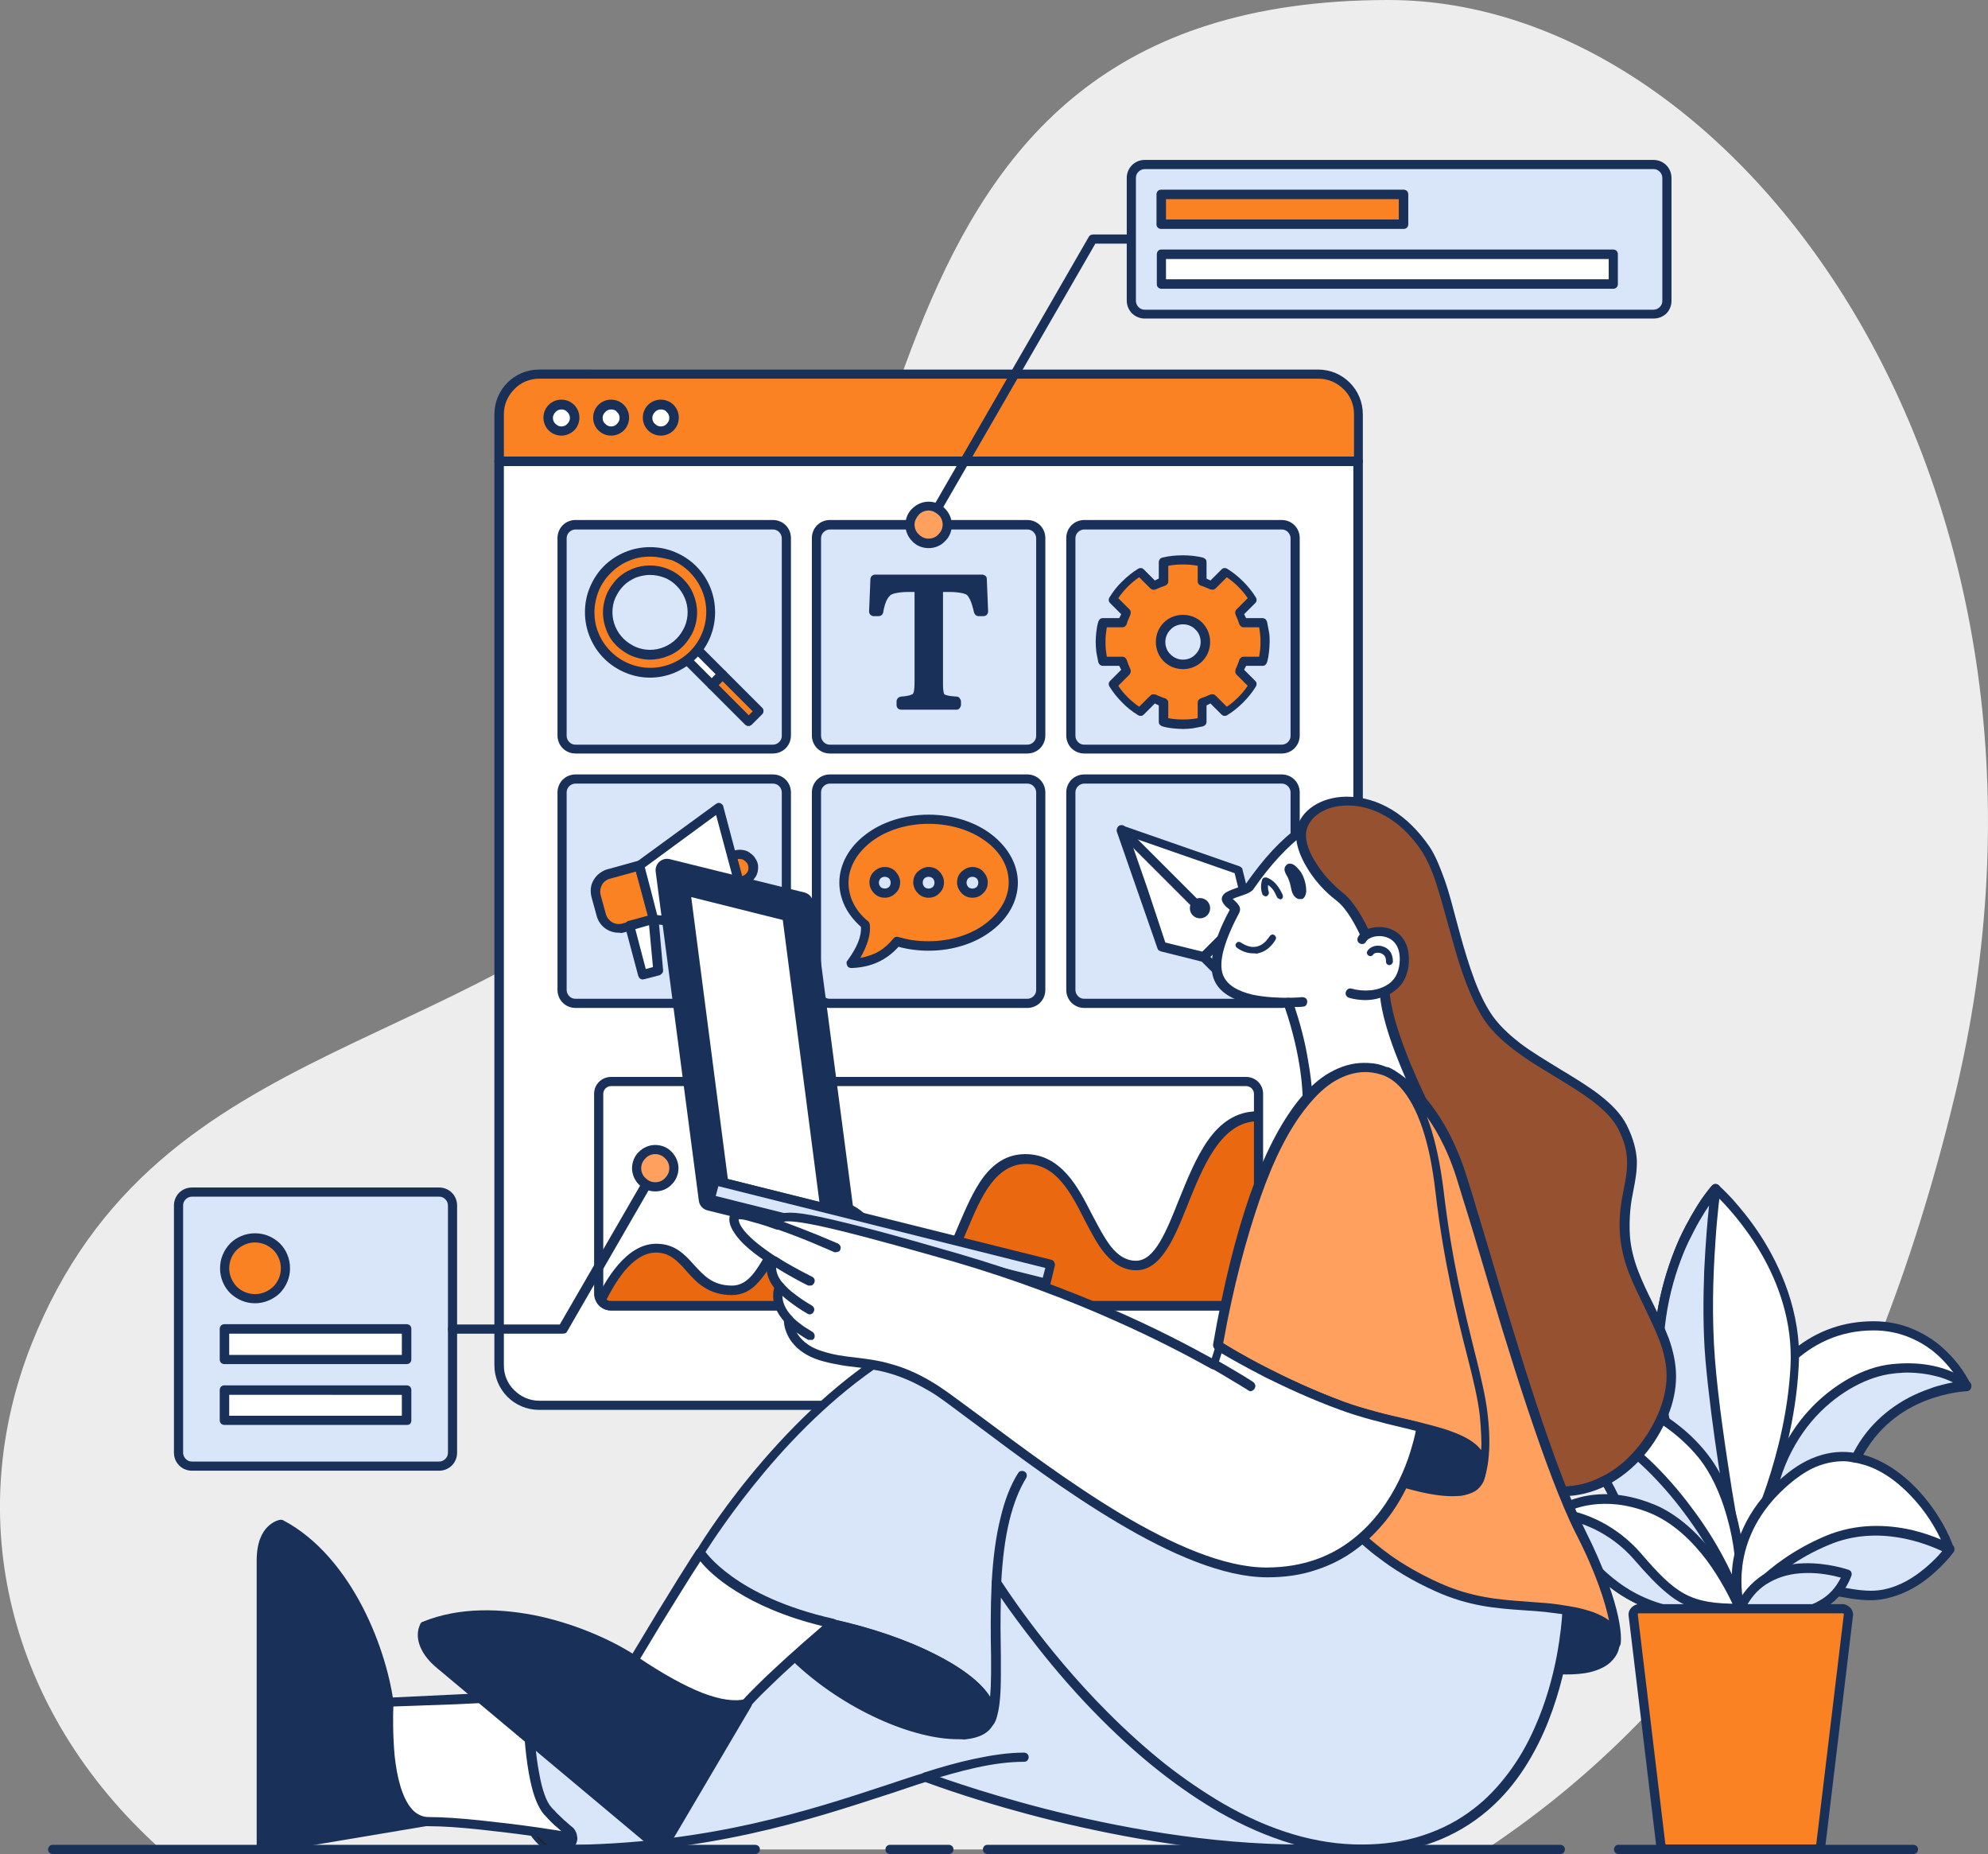 <svg xmlns="http://www.w3.org/2000/svg" xmlns:xlink="http://www.w3.org/1999/xlink" id="Layer_1" x="0px" y="0px" viewBox="0 0 608 566.9" style="enable-background:new 0 0 608 566.9;" xml:space="preserve"><rect x="0" y="0" width="608" height="566.9" fill="#808080" stroke="none"/><style type="text/css">	.st0{fill:#EDEDEE;}	.st1{fill:#FFFFFF;}	.st2{fill:#193059;}	.st3{fill:#D9E5F9;}	.st4{fill:#FB8223;}	.st5{fill:#EA680F;}	.st6{fill:#FFA05F;}	.st7{fill:#231F20;}	.st8{fill:#965230;}	.st9{fill:#D9E5F9;stroke:#193059;stroke-width:7;stroke-linecap:round;stroke-linejoin:round;stroke-miterlimit:10;}</style><g>	<path class="st0" d="M49.2,565.5h202.6h202.6c35.9-23.8,65.4-54.9,89-93.2c23.6-38.3,41.5-83.9,54.3-136.6  C620,243.8,604.1,159.9,569,99C533.8,38,479.4,0,424.7,0c-85.3,0-120,43.6-142,96.6S251.3,212,216.6,249.7  c-34.7,37.7-76.7,53.6-115,72.3c-38.2,18.7-72.6,40.2-92,89.1C-0.8,437.4-2.8,465.3,3.8,492S25.5,544.2,49.2,565.5z"></path>	<g>		<g>			<path class="st1" d="M601.5,423.7c0,0-2.1-4.6-6.7-9.2c-4.6-4.6-11.7-9.2-21.8-9.2s-18.2,3.7-24.8,9.5    c-6.6,5.9-11.6,13.9-15.3,22.8c-3.7,8.8-1.8,16.9,1,22.7c2.8,5.8,6.6,9.5,6.6,9.5s4.5-1.4,10.2-5.1s12.5-9.7,17-18.9    c4.6-9.2,11.6-14.7,18.2-17.8C592.6,424.7,598.7,423.8,601.5,423.7z"></path>			<path class="st2" d="M540.5,471.2c-0.2,0-0.4,0-0.5-0.1c-0.2-0.1-0.3-0.2-0.5-0.3c-0.1-0.1-1.1-1-2.4-2.7c-1.3-1.7-3-4.1-4.5-7.1    c-1.9-4-3-8.1-3.2-12.1c-0.2-4,0.5-8,2.1-11.8c4.6-10.9,10.4-19.1,17.4-24.7c7-5.6,15.1-8.4,24.1-8.4c4.3,0,8.4,0.8,12.3,2.5    s7.4,4,10.5,7.2c2.4,2.4,4.1,4.7,5.2,6.5c1.1,1.8,1.7,3,1.8,3.1c0.1,0.2,0.1,0.5,0.1,0.7s-0.1,0.5-0.2,0.7s-0.3,0.4-0.5,0.5    s-0.4,0.2-0.7,0.2c-0.1,0-5.7,0.2-12.6,2.9s-14.9,8-20,18.3c-4.6,9.4-11.5,15.5-17.2,19.3s-10.5,5.4-10.8,5.5c-0.1,0-0.1,0-0.2,0    S540.5,471.2,540.5,471.2z M573,406.8c-10.6,0-18.8,4.3-25.1,10.3s-10.7,13.9-13.7,21.1c-3.1,7.3-2,14,0.1,19.4    c2.1,5.3,5.3,9.2,6.6,10.6c1.8-0.7,6.3-2.6,11.3-6.3s10.5-9.1,14.3-16.8c2-4.1,4.6-7.7,7.8-10.8s6.9-5.7,11.1-7.7    c2.6-1.2,5.1-2.1,7.5-2.8c2.4-0.7,4.6-1.1,6.4-1.3c-1.4-2.3-4.1-6.2-8.4-9.6C586.5,409.6,580.6,406.8,573,406.8z"></path>		</g>		<g>			<path class="st3" d="M540.5,469.8c0,0,4.5-1.4,10.2-5.1c5.7-3.7,12.5-9.7,17-18.9c4.6-9.2,11.6-14.7,18.2-17.8    c6.6-3.2,12.8-4.1,15.6-4.1c0,0,0,0,0,0c0,0,0,0,0,0c-0.1-0.1-2-1.8-5.8-3.3c-3.8-1.5-9.4-2.7-16.9-2c-7.6,0.8-17.2,5.4-24.9,14    S540.5,453.5,540.5,469.8z"></path>			<path class="st2" d="M540.5,471.2c-0.2,0-0.3,0-0.4-0.1c-0.1,0-0.3-0.1-0.4-0.2c-0.2-0.1-0.3-0.3-0.4-0.5    c-0.1-0.2-0.2-0.4-0.2-0.6c0-9.5,1.9-17.3,4.6-23.6s6.1-11.2,9.3-14.7c3.7-4.1,7.9-7.4,12.3-9.9c4.4-2.5,9.1-4.1,13.5-4.5    c7.8-0.8,13.7,0.5,17.6,2.1c3.9,1.6,6,3.4,6.1,3.5c0,0,0,0,0,0s0,0,0,0c0.2,0.2,0.3,0.5,0.4,0.7c0.1,0.3,0,0.6-0.1,0.8    c-0.1,0.3-0.3,0.5-0.5,0.6c-0.2,0.2-0.5,0.2-0.8,0.3c-0.1,0-5.7,0.2-12.6,2.9c-6.8,2.7-14.9,8-20,18.3    c-4.6,9.4-11.5,15.5-17.2,19.3c-5.8,3.8-10.5,5.4-10.8,5.5c-0.1,0-0.1,0-0.2,0S540.5,471.2,540.5,471.2z M583.3,419.7    c-0.7,0-1.4,0-2.1,0.1c-0.7,0-1.4,0.1-2.2,0.2c-7.3,0.8-16.3,5.2-23.7,13.2c-7.3,8-12.9,19.6-13.4,34.6c2.4-1,6.8-3.1,11.4-6.8    c4.6-3.6,9.6-8.8,13.1-15.9c2-4.1,4.6-7.7,7.8-10.8c3.2-3.1,6.9-5.7,11.1-7.7c2.1-1,4.3-1.8,6.3-2.5c2-0.6,4-1.1,5.7-1.4    c-1.4-0.7-3.3-1.5-5.6-2C589.3,420.1,586.5,419.7,583.3,419.7z"></path>		</g>		<g>			<path class="st1" d="M524.8,363.5c0,0,6.4,5.7,12.7,15.3c6.2,9.6,12.2,23.2,11.4,39.1c-0.8,15.9-5,30.7-9,41.6    c-4,10.9-7.8,17.8-7.8,17.8s-5.5-4.8-11.3-14.1c-5.8-9.3-12-23.1-13.3-41.2c-1.4-18.1,3-32.7,7.6-42.8    C519.8,369.1,524.8,363.5,524.8,363.5z"></path>			<path class="st2" d="M532.1,478.7c-0.2,0-0.3,0-0.5-0.1c-0.2-0.1-0.3-0.1-0.4-0.3c-0.1-0.1-1.5-1.4-3.7-3.8    c-2.1-2.4-5-6-7.9-10.6c-2.7-4.3-5.7-10-8.3-17c-2.5-7-4.6-15.3-5.3-24.8c-0.7-9.5,0.1-18,1.7-25.3c1.6-7.3,3.9-13.5,6-18.2    c2.4-5.1,4.8-9.1,6.6-11.8c1.9-2.7,3.2-4.2,3.3-4.3c0.3-0.3,0.6-0.5,1-0.5c0.4,0,0.7,0.1,1,0.4c0.1,0.1,1.8,1.6,4.2,4.2    c2.4,2.7,5.6,6.5,8.7,11.3c2.9,4.5,6,10.3,8.3,17c2.3,6.8,3.8,14.5,3.3,22.9c-0.8,15.8-5,30.8-9,41.8c-4,11-7.8,18.1-7.9,18.3    c-0.1,0.2-0.2,0.4-0.4,0.5c-0.2,0.1-0.4,0.2-0.6,0.2c0,0-0.1,0-0.1,0C532.1,478.7,532.1,478.7,532.1,478.7z M524.9,365.6    c-0.8,1.1-2.1,2.8-3.6,5.2c-1.5,2.4-3.2,5.5-4.9,9.1c-2.1,4.5-4.3,10.5-5.8,17.5c-1.5,7.1-2.3,15.3-1.6,24.5    c1.1,15,5.7,27,10.5,35.9s10,14.7,12.3,17.1c1.6-3.2,5.2-10.9,8.6-21c3.4-10.2,6.5-22.8,7.2-36.1c0.7-13.5-3.7-25.4-8.9-34.4    S527.3,367.9,524.9,365.6z"></path>		</g>		<g>			<path class="st3" d="M507.4,422c1.4,18.1,7.5,31.9,13.3,41.2c5.8,9.3,11.3,14.1,11.3,14.1s-1.7-8.9-3.7-21.1    c-2-12.1-4.2-27.5-5.3-40.4c-1-12.9-0.6-26,0.1-35.8c0.7-9.9,1.6-16.5,1.6-16.5s-5,5.6-9.7,15.7S506.1,404,507.4,422z"></path>			<path class="st2" d="M532.1,478.7c-0.2,0-0.3,0-0.5-0.1s-0.3-0.1-0.4-0.3c-0.1-0.1-1.5-1.4-3.7-3.8c-2.1-2.4-5-6-7.9-10.6    c-2.7-4.3-5.7-10-8.3-17c-2.5-7-4.6-15.3-5.3-24.8l0,0l0,0c-0.7-9.5,0.1-18,1.7-25.3c1.6-7.3,3.9-13.5,6-18.2    c2.4-5.1,4.8-9.1,6.6-11.8c1.9-2.7,3.2-4.2,3.3-4.3c0.2-0.2,0.5-0.4,0.8-0.4c0.3-0.1,0.6,0,0.9,0.1c0.3,0.1,0.5,0.4,0.7,0.6    c0.1,0.3,0.2,0.6,0.2,0.9c0,0.1-1,6.8-1.6,16.6c-0.7,9.8-1.1,22.8-0.1,35.4c1,12.7,3.3,27.9,5.2,40c2,12.1,3.7,21.1,3.7,21.3    c0.1,0.3,0,0.6-0.1,0.9c-0.1,0.3-0.3,0.5-0.6,0.6c-0.1,0.1-0.2,0.1-0.3,0.1S532.2,478.7,532.1,478.7z M522.7,368.6    c-0.9,1.3-1.9,2.9-3,4.8c-1.1,1.9-2.2,4.1-3.4,6.5c-2.1,4.5-4.3,10.5-5.8,17.5c-1.5,7.1-2.3,15.3-1.6,24.5l0,0l0,0    c1,13.3,4.7,24.4,8.9,32.9c4.2,8.5,8.9,14.6,12,18.1c-1-5.3-2.6-14.5-4.2-24.9s-3.1-22-4-32c-0.8-9.4-0.7-19-0.4-27.3    C521.6,380.3,522.2,373.1,522.7,368.6z"></path>		</g>		<g>			<path class="st1" d="M464.2,434.3c0,0,0.6-2.3,3-4.5c2.4-2.3,6.6-4.5,13.8-4.5c7.2,0,14.9,2,21.9,5.6c7.1,3.6,13.6,8.7,18.3,14.8    c4.7,6.1,7.7,14.1,9.4,22.4c1.7,8.3,2.1,16.8,1.5,23.9c0,0-6.4-0.6-14-4.4c-7.7-3.8-16.6-10.7-21.6-23.4    c-5-12.7-10.8-20.2-16.4-24.5C474.4,435.3,468.8,434.2,464.2,434.3z"></path>			<path class="st2" d="M532.1,493.3C532.1,493.3,532.1,493.3,532.1,493.3c-0.1,0-0.1,0-0.1,0c-0.1,0-1.8-0.2-4.4-0.8    s-6.2-1.8-10.1-3.7c-3.6-1.8-7.8-4.4-11.8-8.3c-4-3.9-7.8-9.1-10.5-15.8c-3.8-9.6-8.3-16.8-13.3-21.6c-5.1-4.8-10.7-7.3-17-7.3    c-0.1,0-0.2,0-0.3,0c-0.1,0-0.2,0-0.3,0c-0.2,0-0.4,0-0.6-0.1c-0.2-0.1-0.4-0.2-0.5-0.4c-0.1-0.2-0.2-0.4-0.3-0.6    c0-0.2,0-0.4,0-0.7c0.1-0.2,0.8-2.7,3.4-5.2c2.6-2.5,7.1-4.9,14.8-4.9c7.6,0,15.5,2.1,22.7,5.8c7.2,3.7,13.8,8.9,18.6,15.2    c5,6.5,8.1,14.9,9.8,23.4c1.7,8.5,2,17,1.5,23.9c0,0.2-0.1,0.4-0.2,0.5c-0.1,0.2-0.2,0.3-0.4,0.4c-0.1,0.1-0.3,0.2-0.4,0.2    C532.4,493.3,532.3,493.3,532.1,493.3z M466.4,432.9c6.5,0.4,12.4,3.1,17.7,8.3c5.2,5.1,9.8,12.6,13.7,22.4    c2,5.1,4.8,9.5,8.3,13.3c3.5,3.8,7.7,6.9,12.6,9.3c2.6,1.3,5.1,2.2,7.2,2.9c2.1,0.6,3.8,1,5,1.2c0.6-10.2-0.6-19.2-2.8-26.7    c-2.1-7.5-5.1-13.3-8-17.1c-4.5-5.8-10.7-10.8-17.6-14.3c-6.9-3.5-14.4-5.5-21.4-5.5c-4.6,0-7.8,1-10.1,2.2    C468.5,430.2,467.2,431.7,466.4,432.9z"></path>		</g>		<g>			<path class="st3" d="M464.2,434.3c4.7-0.1,10.2,1,15.9,5.3c5.6,4.3,11.4,11.8,16.4,24.5c5,12.7,14,19.6,21.6,23.4    c7.7,3.8,14,4.4,14,4.4c-2.7-9.4-8.7-20.4-16.1-30.3c-7.5-9.9-16.4-18.7-25-23.6c-8.6-4.9-15.3-5.8-19.9-5.5    C466.6,432.8,464.2,434.3,464.2,434.3z"></path>			<path class="st2" d="M532.1,493.3C532.1,493.3,532.1,493.3,532.1,493.3c-0.1,0-0.1,0-0.1,0c-0.1,0-1.8-0.2-4.4-0.8    s-6.2-1.8-10.1-3.7c-3.6-1.8-7.8-4.4-11.8-8.3c-4-3.9-7.8-9.1-10.5-15.8c-3.8-9.6-8.3-16.8-13.3-21.6s-10.7-7.3-17-7.3    c-0.1,0-0.2,0-0.3,0c-0.1,0-0.2,0-0.3,0c-0.3,0-0.6-0.1-0.9-0.3c-0.2-0.2-0.4-0.4-0.5-0.7c-0.1-0.3-0.1-0.6,0-0.9    s0.3-0.5,0.6-0.7c0.2-0.1,2.9-1.7,7.7-2.1c4.8-0.3,11.8,0.7,20.6,5.7c4.2,2.4,8.5,5.7,12.8,9.7c4.3,4.1,8.6,8.9,12.6,14.3    c3.9,5.1,7.3,10.5,10.1,15.8c2.8,5.3,4.9,10.4,6.3,15c0.1,0.2,0.1,0.5,0,0.7c0,0.2-0.1,0.4-0.3,0.6c-0.1,0.2-0.3,0.3-0.5,0.4    C532.5,493.3,532.3,493.3,532.1,493.3z M472,433.9c5.2,1.5,10,4.8,14.3,9.7s8.1,11.6,11.5,20c2,5.1,4.8,9.5,8.3,13.3    s7.7,6.9,12.6,9.3c2.4,1.2,4.6,2,6.6,2.7c2,0.6,3.7,1,4.9,1.3c-3.1-9.4-9.2-20-16.4-29.3c-7.2-9.3-15.6-17.3-23.3-21.7    c-4-2.3-7.6-3.6-10.7-4.4C476.6,434,474,433.8,472,433.9z"></path>		</g>		<g>			<path class="st1" d="M532.1,491.9c0,0-2.3-5.9-6.9-12.8c-4.6-6.8-11.4-14.5-20.4-18c-9-3.5-16.2-3.1-21.2-1.8    c-5,1.3-7.7,3.4-7.7,3.4s2.1,4.6,6.4,10.2c4.2,5.6,10.6,12.2,18.9,16.2c8.4,4,16.1,4.7,21.8,4.4    C528.5,493.2,532.1,491.9,532.1,491.9z"></path>			<path class="st2" d="M520.5,495c-2.8,0-5.9-0.3-9.3-1c-3.4-0.7-7-1.9-10.8-3.7c-8.5-4.1-14.9-10.7-19.2-16.3    c-4.3-5.7-6.6-10.4-6.7-10.8c-0.1-0.3-0.2-0.6-0.1-0.9c0.1-0.3,0.2-0.6,0.5-0.8c0.2-0.2,3.2-2.4,8.4-3.7c5.2-1.3,12.7-1.7,22,2    c2.7,1,6,2.8,9.6,5.7c3.6,2.9,7.6,7.1,11.5,12.8c2.3,3.4,4.1,6.6,5.2,9c1.2,2.4,1.8,3.9,1.8,4c0.1,0.2,0.1,0.4,0.1,0.6    s0,0.4-0.1,0.6c-0.1,0.2-0.2,0.3-0.3,0.5c-0.1,0.1-0.3,0.2-0.5,0.3c-0.2,0.1-1.4,0.5-3.5,0.9C527,494.6,524,495,520.5,495z     M477.6,463.2c1.1,2,3.6,6.5,7.7,11.4c4,4.8,9.5,10,16.4,13.3c6.5,3.1,12.6,4.1,17.6,4.3c5,0.1,8.9-0.6,10.9-1.1    c-1.2-2.6-4-8.3-8.3-14.1c-4.4-5.8-10.3-11.6-17.6-14.5c-7.1-2.8-13-3-17.5-2.4C482.2,460.7,479.1,462.3,477.6,463.2z"></path>		</g>		<g>			<path class="st3" d="M475.8,462.7c0,0,2.1,4.6,6.4,10.2c4.2,5.6,10.6,12.2,18.9,16.2c8.4,4,16.1,4.7,21.8,4.4s9.3-1.6,9.3-1.6    c-8,0-13.1-0.8-17.6-3.2c-4.4-2.4-8.3-6.4-13.8-12.7c-5.5-6.3-11.8-9.6-16.6-11.4C479.3,462.8,475.8,462.7,475.8,462.7z"></path>			<path class="st2" d="M520.5,495c-2.8,0-5.9-0.3-9.3-1c-3.4-0.7-7-1.9-10.8-3.7c-8.5-4.1-14.9-10.7-19.2-16.3    c-4.3-5.7-6.6-10.4-6.7-10.8c-0.1-0.2-0.1-0.5-0.1-0.7c0-0.2,0.1-0.5,0.2-0.7c0.1-0.2,0.3-0.4,0.5-0.5s0.5-0.2,0.7-0.1    c0.3,0,4,0.2,9,2s11.4,5.3,17,11.7c5.5,6.4,9.2,10.2,13.5,12.5c4.3,2.3,9.1,3,16.7,3c0.3,0,0.7,0.1,0.9,0.3    c0.3,0.2,0.4,0.5,0.5,0.8c0.1,0.3,0,0.7-0.2,1c-0.2,0.3-0.4,0.5-0.7,0.6c-0.2,0.1-1.4,0.5-3.5,0.9C527,494.6,524,495,520.5,495z     M478.3,464.5c1.5,2.6,4.2,6.9,8.1,11.4c3.9,4.4,9,9,15.3,12c3.3,1.6,6.5,2.6,9.5,3.3s5.8,0.9,8.4,1c-3.7-0.9-6.7-2.5-9.7-5    c-3.1-2.5-6.2-5.8-10.1-10.3c-3.8-4.4-8.1-7.3-11.9-9.2C484,465.8,480.6,464.9,478.3,464.5z"></path>		</g>		<g>			<path class="st1" d="M532.1,491.9c0,0-1.8-5.6-0.7-13.5c1.1-7.9,5-18,16.5-27s22.5-6.7,31.3-0.5c8.7,6.2,15.1,16.3,17.2,23.1    c0,0-2.5,3.5-6.8,7c-4.3,3.5-10.3,7-17.2,7s-12.9-2.2-19.2-2.8C546.9,484.5,540.3,485.5,532.1,491.9z"></path>			<path class="st2" d="M532.1,493.3c-0.1,0-0.1,0-0.2,0s-0.1,0-0.2,0c-0.2-0.1-0.4-0.2-0.6-0.3c-0.2-0.2-0.3-0.4-0.4-0.6    c0-0.1-0.5-1.6-0.8-4.1s-0.5-6,0-10c0.5-3.7,1.7-8.3,4.3-13.2s6.6-10,12.7-14.8c3.8-3,7.7-4.9,11.7-5.8c4-0.9,8.1-0.7,12.2,0.6    c6.8,2.1,12.8,6.9,17.4,12.3c4.6,5.4,7.9,11.5,9.4,16.1c0.1,0.2,0.1,0.4,0,0.7c0,0.2-0.1,0.4-0.3,0.6c-0.1,0.1-0.7,1-1.9,2.3    c-1.2,1.3-2.9,3.1-5.1,4.9c-2.9,2.4-5.9,4.2-9,5.4s-6.1,1.9-9.1,1.9c-2.1,0-4.1-0.2-6.1-0.5s-3.8-0.7-5.7-1    c-4.4-0.9-8.6-1.7-13-1.3c-4.4,0.5-9.1,2.2-14.6,6.5c-0.1,0.1-0.3,0.2-0.4,0.2C532.4,493.3,532.3,493.3,532.1,493.3z     M563.7,446.8c-2.5,0-5.1,0.5-7.5,1.4c-2.5,0.9-4.9,2.4-7.4,4.3c-9,7.1-13.2,14.9-15,21.6c-1.8,6.8-1.2,12.5-0.7,15.4    c5.6-4,10.6-5.5,15.1-5.9c4.6-0.3,8.8,0.5,13,1.3c1.8,0.4,3.6,0.7,5.5,1c1.9,0.3,3.8,0.5,5.7,0.5c5.7,0,10.8-2.6,14.7-5.4    c3.9-2.9,6.7-6.1,7.7-7.3c-1.5-4.2-4.6-9.8-8.9-14.7c-4.3-4.9-9.7-9.3-15.8-11.1c-1.1-0.3-2.1-0.6-3.2-0.7    C565.8,446.9,564.7,446.8,563.7,446.8z"></path>		</g>		<g>			<path class="st3" d="M532.1,491.9c8.2-6.4,14.8-7.4,21.1-6.8c6.3,0.6,12.2,2.8,19.2,2.8c6.9,0,12.9-3.5,17.2-7s6.8-7,6.8-7    s-4.7-2.7-11.7-4.4s-16.4-2.4-25.9,1.7c-9.4,4-16.1,9.2-20.4,13.4S532.1,491.9,532.1,491.9z"></path>			<path class="st2" d="M532.1,493.3c-0.2,0-0.3,0-0.5-0.1c-0.2-0.1-0.3-0.2-0.4-0.3c-0.3-0.2-0.4-0.5-0.5-0.9c0-0.3,0-0.7,0.2-1    c0.2-0.3,2.2-3.6,6.6-7.8c4.4-4.2,11.1-9.4,20.7-13.5c9.7-4.1,19.2-3.5,26.4-1.9c7.2,1.7,12.1,4.4,12.5,4.6    c0.2,0.1,0.3,0.2,0.4,0.4c0.1,0.2,0.2,0.3,0.2,0.5s0,0.4,0,0.6c0,0.2-0.1,0.4-0.2,0.5c-0.2,0.3-2.9,3.9-7.3,7.5    c-4.4,3.6-10.6,7-17.8,7c-2.1,0-4.1-0.2-6.1-0.5s-3.8-0.7-5.7-1c-4.4-0.9-8.6-1.7-13-1.3c-4.4,0.5-9.1,2.2-14.6,6.5    c-0.1,0.1-0.3,0.2-0.4,0.2C532.4,493.3,532.3,493.3,532.1,493.3z M550.3,483.5c1.9,0,3.7,0.2,5.5,0.4c1.8,0.3,3.6,0.6,5.3,1    c1.8,0.4,3.6,0.7,5.5,1s3.8,0.5,5.7,0.5c5.2,0,10-2.2,13.7-4.8s6.6-5.6,8-7.3c-2.4-1.1-7.3-3.2-13.5-4.2s-13.7-0.9-21.2,2.3    c-4.8,2-8.8,4.3-12.1,6.6c-3.3,2.3-5.9,4.5-7.8,6.4c-0.1,0.1-0.2,0.2-0.3,0.3s-0.2,0.2-0.3,0.3c2.1-0.9,4-1.6,5.9-2    C546.7,483.7,548.5,483.5,550.3,483.5z"></path>		</g>		<g>			<path class="st3" d="M532.1,491.9c0,0,6.5,2,13.8,1.6s15.5-3,19-12.1c0,0-6-2.2-13-2C544.8,479.7,536.6,482.3,532.1,491.9z"></path>			<path class="st2" d="M544.2,495c-3.4,0-6.4-0.4-8.7-0.8c-2.2-0.4-3.7-0.9-3.8-0.9c-0.2-0.1-0.4-0.2-0.5-0.3    c-0.2-0.1-0.3-0.3-0.4-0.5c-0.1-0.2-0.1-0.4-0.1-0.6c0-0.2,0-0.4,0.1-0.6c2-4.2,4.8-7.4,8.3-9.7c3.5-2.2,7.8-3.5,12.7-3.6    c3.6-0.1,7,0.4,9.4,0.9c2.5,0.5,4,1.1,4.2,1.1c0.2,0.1,0.3,0.2,0.5,0.3c0.1,0.1,0.3,0.3,0.3,0.5c0.1,0.2,0.1,0.4,0.1,0.5    c0,0.2,0,0.4-0.1,0.6c-1.5,4-4.1,7.2-7.5,9.4c-3.4,2.2-7.7,3.4-12.8,3.7c-0.3,0-0.6,0-0.9,0S544.5,495,544.2,495z M534.2,491    c1.2,0.3,2.9,0.6,4.9,0.9c2,0.2,4.4,0.4,6.8,0.3c4.2-0.2,7.8-1.1,10.6-2.8c2.9-1.6,5-4,6.5-7c-1.1-0.3-2.7-0.7-4.6-1    c-1.9-0.3-4.2-0.5-6.5-0.4c-4.1,0.1-7.6,1.1-10.5,2.7C538.4,485.3,536,487.7,534.2,491z M532.1,491.9L532.1,491.9L532.1,491.9    L532.1,491.9L532.1,491.9z"></path>		</g>		<g>			<path class="st4" d="M501.3,491.9h31.1h31.1c0.5,0,1,0.2,1.3,0.6c0.3,0.4,0.5,0.9,0.4,1.4l-4.2,35l-4.2,35    c-0.1,0.5-0.3,0.8-0.6,1.1c-0.3,0.3-0.7,0.5-1.2,0.5h-22.8h-22.8c-0.5,0-0.9-0.2-1.2-0.5c-0.3-0.3-0.5-0.7-0.6-1.1l-4.2-35    l-4.2-35c-0.1-0.5,0.1-1,0.4-1.4C500.3,492.1,500.8,491.9,501.3,491.9z"></path>			<path class="st2" d="M555.3,566.9h-22.8h-22.8c-0.8,0-1.6-0.3-2.1-0.8c-0.6-0.5-1-1.2-1.1-2l-4.2-35l-4.2-35    c-0.1-0.5,0-0.9,0.1-1.3c0.1-0.4,0.4-0.8,0.7-1.2c0.3-0.3,0.7-0.6,1.1-0.8c0.4-0.2,0.9-0.3,1.3-0.3h31.1h31.1    c0.5,0,0.9,0.1,1.3,0.3s0.8,0.5,1.1,0.8c0.3,0.3,0.5,0.7,0.7,1.2c0.1,0.4,0.2,0.9,0.1,1.3l-4.2,35l-4.2,35    c-0.1,0.8-0.5,1.5-1.1,2C556.8,566.6,556.1,566.9,555.3,566.9z M501.3,493.3c-0.1,0-0.1,0-0.2,0c0,0-0.1,0.1-0.1,0.1    c0,0-0.1,0.1-0.1,0.1c0,0,0,0.1,0,0.2l4.2,35l4.2,35c0,0.1,0.1,0.2,0.1,0.2s0.1,0.1,0.2,0.1h22.8h22.8c0.1,0,0.2,0,0.2-0.1    c0.1-0.1,0.1-0.1,0.1-0.2l4.2-35l4.2-35c0-0.1,0-0.1,0-0.2c0,0,0-0.1-0.1-0.1c0,0-0.1-0.1-0.1-0.1c0,0-0.1,0-0.2,0h-31.1H501.3z"></path>		</g>	</g>	<g>		<path class="st1" d="M403.1,429.7H284H164.9c-3.4,0-6.4-1.4-8.7-3.6s-3.6-5.3-3.6-8.7V279.3V141.1H284h131.4v138.2v138.2   c0,3.4-1.4,6.4-3.6,8.7S406.5,429.7,403.1,429.7z"></path>		<path class="st2" d="M403.1,431.1H284H164.9c-3.8,0-7.2-1.5-9.7-4c-2.5-2.5-4-5.9-4-9.7V279.3V141.1c0-0.4,0.2-0.8,0.4-1   c0.3-0.3,0.6-0.4,1-0.4H284h131.4c0.4,0,0.8,0.2,1,0.4c0.3,0.3,0.4,0.6,0.4,1v138.2v138.2c0,3.8-1.5,7.2-4,9.7   C410.3,429.6,406.9,431.1,403.1,431.1z M154.1,142.5V280v137.5c0,3,1.2,5.7,3.2,7.6c2,2,4.7,3.2,7.6,3.2H284h119.1   c3,0,5.7-1.2,7.6-3.2c2-2,3.2-4.7,3.2-7.6V280V142.5H284H154.1z"></path>	</g>	<g>		<path class="st4" d="M415.4,141.1H284H152.6v-7.2v-7.2c0-3.4,1.4-6.4,3.6-8.7c2.2-2.2,5.3-3.6,8.7-3.6H284h119.1   c3.4,0,6.4,1.4,8.7,3.6c2.2,2.2,3.6,5.3,3.6,8.7v7.2V141.1z"></path>		<path class="st2" d="M415.4,142.5H284H152.6c-0.4,0-0.8-0.2-1-0.4c-0.3-0.3-0.4-0.6-0.4-1v-7.2v-7.2c0-3.8,1.5-7.2,4-9.7   s5.9-4,9.7-4H284h119.1c3.8,0,7.2,1.5,9.7,4c2.5,2.5,4,5.9,4,9.7v7.2v7.2c0,0.4-0.2,0.8-0.4,1   C416.1,142.3,415.8,142.5,415.4,142.5z M154.1,139.6h130h130v-6.5v-6.5c0-3-1.2-5.7-3.2-7.6c-2-2-4.7-3.2-7.6-3.2H284H164.9   c-3,0-5.7,1.2-7.6,3.2c-2,2-3.2,4.7-3.2,7.6v6.5V139.6z"></path>	</g>	<g>		<path class="st3" d="M505.7,96h-77.8h-77.8c-1.1,0-2.1-0.5-2.9-1.2c-0.7-0.7-1.2-1.8-1.2-2.9V73.1V54.4c0-1.1,0.5-2.1,1.2-2.9   c0.7-0.7,1.8-1.2,2.9-1.2h77.8h77.8c1.1,0,2.1,0.5,2.9,1.2c0.7,0.7,1.2,1.8,1.2,2.9v18.8v18.8c0,1.1-0.5,2.1-1.2,2.9   C507.9,95.5,506.9,96,505.7,96z"></path>		<path class="st2" d="M505.7,97.4h-77.8h-77.8c-1.5,0-2.9-0.6-3.9-1.6c-1-1-1.6-2.4-1.6-3.9V73.1V54.4c0-1.5,0.6-2.9,1.6-3.9   c1-1,2.4-1.6,3.9-1.6h77.8h77.8c1.5,0,2.9,0.6,3.9,1.6c1,1,1.6,2.4,1.6,3.9v18.8v18.8c0,1.5-0.6,2.9-1.6,3.9   C508.6,96.8,507.3,97.4,505.7,97.4z M350.1,51.7c-0.7,0-1.4,0.3-1.9,0.8c-0.5,0.5-0.8,1.1-0.8,1.9v18.8v18.8   c0,0.7,0.3,1.4,0.8,1.9c0.5,0.5,1.1,0.8,1.9,0.8h77.8h77.8c0.7,0,1.4-0.3,1.9-0.8s0.8-1.1,0.8-1.9V73.1V54.4   c0-0.7-0.3-1.4-0.8-1.9c-0.5-0.5-1.1-0.8-1.9-0.8h-77.8H350.1z"></path>	</g>	<g>		<path class="st3" d="M58.7,448.3h37.8h37.8c1.1,0,2.1-0.5,2.9-1.2c0.7-0.7,1.2-1.8,1.2-2.9v-37.8v-37.8c0-1.1-0.5-2.1-1.2-2.9   s-1.8-1.2-2.9-1.2H96.5H58.7c-1.1,0-2.1,0.5-2.9,1.2c-0.7,0.7-1.2,1.8-1.2,2.9v37.8v37.8c0,1.1,0.5,2.1,1.2,2.9   C56.5,447.8,57.6,448.3,58.7,448.3z"></path>		<path class="st2" d="M134.3,449.7H96.5H58.7c-1.5,0-2.9-0.6-3.9-1.6s-1.6-2.4-1.6-3.9v-37.8v-37.8c0-1.5,0.6-2.9,1.6-3.9   s2.4-1.6,3.9-1.6h37.8h37.8c1.5,0,2.9,0.6,3.9,1.6c1,1,1.6,2.4,1.6,3.9v37.8v37.8c0,1.5-0.6,2.9-1.6,3.9   C137.2,449.1,135.8,449.7,134.3,449.7z M58.7,365.9c-0.7,0-1.4,0.3-1.9,0.8c-0.5,0.5-0.8,1.1-0.8,1.9v37.8v37.8   c0,0.7,0.3,1.4,0.8,1.9c0.5,0.5,1.1,0.8,1.9,0.8h37.8h37.8c0.7,0,1.4-0.3,1.9-0.8c0.5-0.5,0.8-1.1,0.8-1.9v-37.8v-37.8   c0-0.7-0.3-1.4-0.8-1.9c-0.5-0.5-1.1-0.8-1.9-0.8H96.5H58.7z"></path>	</g>	<g>		<path class="st1" d="M381.3,399.2H284h-97.2c-1,0-1.9-0.4-2.6-1.1c-0.7-0.7-1.1-1.6-1.1-2.6V365v-30.6c0-1,0.4-1.9,1.1-2.6   s1.6-1.1,2.6-1.1H284h97.2c1,0,1.9,0.4,2.6,1.1c0.7,0.7,1.1,1.6,1.1,2.6V365v30.6c0,1-0.4,1.9-1.1,2.6   C383.2,398.8,382.3,399.2,381.3,399.2z"></path>		<path class="st2" d="M381.3,400.7H284h-97.2c-1.4,0-2.7-0.6-3.6-1.5c-0.9-0.9-1.5-2.2-1.5-3.6V365v-30.6c0-1.4,0.6-2.7,1.5-3.6   c0.9-0.9,2.2-1.5,3.6-1.5H284h97.2c1.4,0,2.7,0.6,3.6,1.5c0.9,0.9,1.5,2.2,1.5,3.6V365v30.6c0,1.4-0.6,2.7-1.5,3.6   C383.9,400.1,382.7,400.7,381.3,400.7z M186.8,332.1c-0.6,0-1.2,0.3-1.6,0.7c-0.4,0.4-0.7,1-0.7,1.6V365v30.6   c0,0.6,0.3,1.2,0.7,1.6c0.4,0.4,1,0.7,1.6,0.7H284h97.2c0.6,0,1.2-0.3,1.6-0.7c0.4-0.4,0.7-1,0.7-1.6V365v-30.6   c0-0.6-0.3-1.2-0.7-1.6c-0.4-0.4-1-0.7-1.6-0.7H284H186.8z"></path>	</g>	<g>		<path class="st5" d="M384.9,341.4v27.1v27.1c0,1-0.4,1.9-1.1,2.6c-0.7,0.7-1.6,1.1-2.6,1.1H284h-97.2c-0.6,0-1.2-0.2-1.7-0.4   c-0.5-0.3-0.9-0.7-1.3-1.1c1-2.1,3.1-6.1,5.9-9.6c2.9-3.5,6.6-6.4,10.9-6.4c5.3,0,7.9,3.2,10.8,6.4s6.1,6.4,12.4,6.4   c6.3,0,9.5-6.6,13.2-13.1c3.7-6.6,7.9-13.1,16.2-13.1c8.4,0,12.6,5.6,16.2,11.2s6.8,11.2,13,11.2c6.2,0,9.3-9.1,13.3-18.2   c3.9-9.1,8.6-18.2,18.1-18.2c9.4,0,14.1,8.1,18.4,16.3s8,16.3,15.4,16.3c7.5,0,11.2-11.4,15.9-22.8   C368.1,352.8,373.7,341.4,384.9,341.4z"></path>		<path class="st2" d="M381.3,400.7H284h-97.2c-0.8,0-1.6-0.2-2.3-0.6s-1.3-0.9-1.8-1.6c-0.1-0.2-0.2-0.5-0.3-0.7   c0-0.2,0-0.5,0.1-0.7c1.2-2.5,3.4-6.7,6.5-10.3c3.1-3.6,7-6.5,11.7-6.5c2.8,0,5,0.8,6.8,2c1.8,1.2,3.3,2.8,4.7,4.4   c1.5,1.6,2.9,3.2,4.7,4.4c1.8,1.2,4,2,7,2c2.5,0,4.5-1.3,6.2-3.3c1.7-2,3.3-4.8,4.9-7.7c2-3.6,4.1-7.4,6.9-10.3s6.4-4.9,11.3-4.9   c4.9,0,8.5,1.7,11.3,4.3s4.9,5.8,6.9,8.9c1.6,2.5,3.1,4.8,4.8,6.5c1.7,1.7,3.7,2.8,6.2,2.8c2.3,0,4.2-1.8,5.9-4.5   s3.2-6.3,4.8-10.1c2.2-5.1,4.5-10.6,7.6-14.8c3.2-4.2,7.2-7.1,12.9-7.1c5.4,0,9.4,2.5,12.6,6c3.2,3.5,5.6,8.2,7.8,12.5   c1.9,3.6,3.7,7.1,5.8,9.8c2.1,2.6,4.5,4.3,7.6,4.3c2.9,0,5.2-2.2,7.3-5.7s3.9-8,5.8-12.8c2.6-6.4,5.3-13.2,9-18.4   s8.5-8.8,15.2-8.8c0.4,0,0.8,0.2,1,0.4s0.4,0.6,0.4,1v27.1v27.1c0,1.4-0.6,2.7-1.5,3.6C383.9,400.1,382.7,400.7,381.3,400.7z    M185.5,397.4c0.2,0.1,0.4,0.2,0.6,0.3c0.2,0.1,0.4,0.1,0.7,0.1H284h97.2c0.6,0,1.2-0.3,1.6-0.7s0.7-1,0.7-1.6v-26.3v-26.3   c-5.2,0.5-9.1,4-12.3,8.8c-3.2,4.8-5.6,10.8-7.9,16.5c-2.1,5.2-4.1,10.3-6.6,14c-2.5,3.8-5.4,6.2-9.2,6.2c-3.9,0-6.9-2-9.4-4.9   c-2.5-2.9-4.5-6.9-6.5-10.7c-2.1-4.2-4.3-8.4-7.1-11.6c-2.8-3.2-6.2-5.3-10.7-5.3c-4.7,0-8.2,2.6-11,6.4c-2.8,3.8-4.9,8.8-7,13.8   c-1.8,4.2-3.5,8.2-5.6,11.3c-2.1,3-4.6,5-7.8,5c-3.3,0-5.8-1.4-7.9-3.4c-2.1-2-3.8-4.7-5.5-7.3c-1.9-2.9-3.8-5.9-6.2-8.1   c-2.5-2.2-5.5-3.7-9.6-3.7c-4.1,0-7.1,1.8-9.5,4.3c-2.5,2.6-4.4,6-6.2,9.4c-1.7,3.1-3.4,6.2-5.6,8.5c-2.1,2.4-4.7,3.9-8.1,3.9   c-3.6,0-6.3-1-8.5-2.4c-2.2-1.4-3.8-3.2-5.4-5c-1.3-1.5-2.6-2.9-4-3.9s-3.1-1.7-5.3-1.7c-3.7,0-6.9,2.5-9.5,5.5   C188.5,391.7,186.5,395.3,185.5,397.4z"></path>	</g>	<g>		<path class="st3" d="M236.4,229h-30.2H176c-1.1,0-2.1-0.5-2.9-1.2c-0.7-0.7-1.2-1.8-1.2-2.9v-30.2v-30.2c0-1.1,0.5-2.1,1.2-2.9   c0.7-0.7,1.8-1.2,2.9-1.2h30.2h30.2c1.1,0,2.1,0.5,2.9,1.2c0.7,0.7,1.2,1.8,1.2,2.9v30.2v30.2c0,1.1-0.5,2.1-1.2,2.9   C238.6,228.5,237.5,229,236.4,229z"></path>		<path class="st2" d="M236.4,230.4h-30.2H176c-1.5,0-2.9-0.6-3.9-1.6c-1-1-1.6-2.4-1.6-3.9v-30.2v-30.2c0-1.5,0.6-2.9,1.6-3.9   c1-1,2.4-1.6,3.9-1.6h30.2h30.2c1.5,0,2.9,0.6,3.9,1.6c1,1,1.6,2.4,1.6,3.9v30.2v30.2c0,1.5-0.6,2.9-1.6,3.9   C239.3,229.8,237.9,230.4,236.4,230.4z M176,161.9c-0.7,0-1.4,0.3-1.9,0.8c-0.5,0.5-0.8,1.1-0.8,1.9v30.2v30.2   c0,0.7,0.3,1.4,0.8,1.9c0.5,0.5,1.1,0.8,1.9,0.8h30.2h30.2c0.7,0,1.4-0.3,1.9-0.8c0.5-0.5,0.8-1.1,0.8-1.9v-30.2v-30.2   c0-0.7-0.3-1.4-0.8-1.9c-0.5-0.5-1.1-0.8-1.9-0.8h-30.2H176z"></path>	</g>	<g>		<path class="st3" d="M314.2,229H284h-30.2c-1.1,0-2.1-0.5-2.9-1.2c-0.7-0.7-1.2-1.8-1.2-2.9v-30.2v-30.2c0-1.1,0.5-2.1,1.2-2.9   c0.7-0.7,1.8-1.2,2.9-1.2H284h30.2c1.1,0,2.1,0.5,2.9,1.2c0.7,0.7,1.2,1.8,1.2,2.9v30.2v30.2c0,1.1-0.5,2.1-1.2,2.9   C316.3,228.5,315.3,229,314.2,229z"></path>		<path class="st2" d="M314.2,230.4H284h-30.2c-1.5,0-2.9-0.6-3.9-1.6c-1-1-1.6-2.4-1.6-3.9v-30.2v-30.2c0-1.5,0.6-2.9,1.6-3.9   c1-1,2.4-1.6,3.9-1.6H284h30.2c1.5,0,2.9,0.6,3.9,1.6c1,1,1.6,2.4,1.6,3.9v30.2v30.2c0,1.5-0.6,2.9-1.6,3.9   C317.1,229.8,315.7,230.4,314.2,230.4z M253.8,161.9c-0.7,0-1.4,0.3-1.9,0.8c-0.5,0.5-0.8,1.1-0.8,1.9v30.2v30.2   c0,0.7,0.3,1.4,0.8,1.9c0.5,0.5,1.1,0.8,1.9,0.8H284h30.2c0.7,0,1.4-0.3,1.9-0.8c0.5-0.5,0.8-1.1,0.8-1.9v-30.2v-30.2   c0-0.7-0.3-1.4-0.8-1.9c-0.5-0.5-1.1-0.8-1.9-0.8H284H253.8z"></path>	</g>	<g>		<path class="st3" d="M392,229h-30.2h-30.2c-1.1,0-2.1-0.5-2.9-1.2c-0.7-0.7-1.2-1.8-1.2-2.9v-30.2v-30.2c0-1.1,0.5-2.1,1.2-2.9   c0.7-0.7,1.8-1.2,2.9-1.2h30.2H392c1.1,0,2.1,0.5,2.9,1.2c0.7,0.7,1.2,1.8,1.2,2.9v30.2v30.2c0,1.1-0.5,2.1-1.2,2.9   C394.1,228.5,393.1,229,392,229z"></path>		<path class="st2" d="M392,230.4h-30.2h-30.2c-1.5,0-2.9-0.6-3.9-1.6c-1-1-1.6-2.4-1.6-3.9v-30.2v-30.2c0-1.5,0.6-2.9,1.6-3.9   c1-1,2.4-1.6,3.9-1.6h30.2H392c1.5,0,2.9,0.6,3.9,1.6c1,1,1.6,2.4,1.6,3.9v30.2v30.2c0,1.5-0.6,2.9-1.6,3.9   C394.9,229.8,393.5,230.4,392,230.4z M331.6,161.9c-0.7,0-1.4,0.3-1.9,0.8c-0.5,0.5-0.8,1.1-0.8,1.9v30.2v30.2   c0,0.7,0.3,1.4,0.8,1.9c0.5,0.5,1.1,0.8,1.9,0.8h30.2H392c0.7,0,1.4-0.3,1.9-0.8c0.5-0.5,0.8-1.1,0.8-1.9v-30.2v-30.2   c0-0.7-0.3-1.4-0.8-1.9c-0.5-0.5-1.1-0.8-1.9-0.8h-30.2H331.6z"></path>	</g>	<g>		<path class="st3" d="M236.4,306.8h-30.2H176c-1.1,0-2.1-0.5-2.9-1.2c-0.7-0.7-1.2-1.8-1.2-2.9v-30.2v-30.2c0-1.1,0.5-2.1,1.2-2.9   c0.7-0.7,1.8-1.2,2.9-1.2h30.2h30.2c1.1,0,2.1,0.5,2.9,1.2c0.7,0.7,1.2,1.8,1.2,2.9v30.2v30.2c0,1.1-0.5,2.1-1.2,2.9   C238.6,306.3,237.5,306.8,236.4,306.8z"></path>		<path class="st2" d="M236.4,308.2h-30.2H176c-1.5,0-2.9-0.6-3.9-1.6c-1-1-1.6-2.4-1.6-3.9v-30.2v-30.2c0-1.5,0.6-2.9,1.6-3.9   c1-1,2.4-1.6,3.9-1.6h30.2h30.2c1.5,0,2.9,0.6,3.9,1.6c1,1,1.6,2.4,1.6,3.9v30.2v30.2c0,1.5-0.6,2.9-1.6,3.9   C239.3,307.6,237.9,308.2,236.4,308.2z M176,239.6c-0.7,0-1.4,0.3-1.9,0.8c-0.5,0.5-0.8,1.1-0.8,1.9v30.2v30.2   c0,0.7,0.3,1.4,0.8,1.9c0.5,0.5,1.1,0.8,1.9,0.8h30.2h30.2c0.7,0,1.4-0.3,1.9-0.8c0.5-0.5,0.8-1.1,0.8-1.9v-30.2v-30.2   c0-0.7-0.3-1.4-0.8-1.9c-0.5-0.5-1.1-0.8-1.9-0.8h-30.2H176z"></path>	</g>	<g>		<path class="st3" d="M314.2,306.8H284h-30.2c-1.1,0-2.1-0.5-2.9-1.2c-0.7-0.7-1.2-1.8-1.2-2.9v-30.2v-30.2c0-1.1,0.5-2.1,1.2-2.9   c0.7-0.7,1.8-1.2,2.9-1.2H284h30.2c1.1,0,2.1,0.5,2.9,1.2c0.7,0.7,1.2,1.8,1.2,2.9v30.2v30.2c0,1.1-0.5,2.1-1.2,2.9   C316.3,306.3,315.3,306.8,314.2,306.8z"></path>		<path class="st2" d="M314.2,308.2H284h-30.2c-1.5,0-2.9-0.6-3.9-1.6c-1-1-1.6-2.4-1.6-3.9v-30.2v-30.2c0-1.5,0.6-2.9,1.6-3.9   c1-1,2.4-1.6,3.9-1.6H284h30.2c1.5,0,2.9,0.6,3.9,1.6s1.6,2.4,1.6,3.9v30.2v30.2c0,1.5-0.6,2.9-1.6,3.9S315.7,308.2,314.2,308.2z    M253.8,239.6c-0.7,0-1.4,0.3-1.9,0.8c-0.5,0.5-0.8,1.1-0.8,1.9v30.2v30.2c0,0.7,0.3,1.4,0.8,1.9c0.5,0.5,1.1,0.8,1.9,0.8H284   h30.2c0.7,0,1.4-0.3,1.9-0.8c0.5-0.5,0.8-1.1,0.8-1.9v-30.2v-30.2c0-0.7-0.3-1.4-0.8-1.9c-0.5-0.5-1.1-0.8-1.9-0.8H284H253.8z"></path>	</g>	<g>		<path class="st3" d="M392,306.8h-30.2h-30.2c-1.1,0-2.1-0.5-2.9-1.2c-0.7-0.7-1.2-1.8-1.2-2.9v-30.2v-30.2c0-1.1,0.5-2.1,1.2-2.9   c0.7-0.7,1.8-1.2,2.9-1.2h30.2H392c1.1,0,2.1,0.5,2.9,1.2c0.7,0.7,1.2,1.8,1.2,2.9v30.2v30.2c0,1.1-0.5,2.1-1.2,2.9   C394.1,306.3,393.1,306.8,392,306.8z"></path>		<path class="st2" d="M392,308.2h-30.2h-30.2c-1.5,0-2.9-0.6-3.9-1.6s-1.6-2.4-1.6-3.9v-30.2v-30.2c0-1.5,0.6-2.9,1.6-3.9   s2.4-1.6,3.9-1.6h30.2H392c1.5,0,2.9,0.6,3.9,1.6c1,1,1.6,2.4,1.6,3.9v30.2v30.2c0,1.5-0.6,2.9-1.6,3.9   C394.9,307.6,393.5,308.2,392,308.2z M331.6,239.6c-0.7,0-1.4,0.3-1.9,0.8c-0.5,0.5-0.8,1.1-0.8,1.9v30.2v30.2   c0,0.7,0.3,1.4,0.8,1.9c0.5,0.5,1.1,0.8,1.9,0.8h30.2H392c0.7,0,1.4-0.3,1.9-0.8c0.5-0.5,0.8-1.1,0.8-1.9v-30.2v-30.2   c0-0.7-0.3-1.4-0.8-1.9c-0.5-0.5-1.1-0.8-1.9-0.8h-30.2H331.6z"></path>	</g>	<g>		<polygon class="st1" points="221,206.3 219.4,207.9 217.8,209.5 213.3,205 208.9,200.6 210.5,199 212.1,197.4 216.5,201.8   "></polygon>		<path class="st2" d="M217.8,210.9c-0.2,0-0.4,0-0.5-0.1c-0.2-0.1-0.3-0.2-0.5-0.3l-4.4-4.4l-4.4-4.4c-0.3-0.3-0.4-0.6-0.4-1   s0.1-0.7,0.4-1l1.6-1.6l1.6-1.6c0.1-0.1,0.3-0.2,0.5-0.3c0.2-0.1,0.4-0.1,0.5-0.1h0h0c0.2,0,0.4,0,0.5,0.1   c0.2,0.1,0.3,0.2,0.5,0.3l4.4,4.4l4.4,4.4c0.1,0.1,0.2,0.3,0.3,0.5c0.1,0.2,0.1,0.4,0.1,0.5c0,0.2,0,0.4-0.1,0.5   c-0.1,0.2-0.2,0.3-0.3,0.5l-1.6,1.6l-1.6,1.6c-0.1,0.1-0.3,0.2-0.5,0.3S218,210.9,217.8,210.9z M210.9,200.6l3.4,3.4l3.4,3.4   l0.6-0.6l0.6-0.6l-3.4-3.4l-3.4-3.4l-0.6,0.6L210.9,200.6z"></path>	</g>	<g>		<polygon class="st4" points="232.1,217.4 230.5,219 228.9,220.6 223.3,215 217.8,209.5 219.4,207.9 221,206.3 226.6,211.8   "></polygon>		<path class="st2" d="M228.9,222c-0.2,0-0.4,0-0.5-0.1c-0.2-0.1-0.3-0.2-0.5-0.3l-5.6-5.6l-5.6-5.6c-0.1-0.1-0.2-0.3-0.3-0.5   c-0.1-0.2-0.1-0.4-0.1-0.5c0-0.2,0-0.4,0.1-0.5c0.1-0.2,0.2-0.3,0.3-0.5l1.6-1.6l1.6-1.6c0.3-0.3,0.6-0.4,1-0.4s0.7,0.1,1,0.4   l5.6,5.6l5.6,5.6c0.3,0.3,0.4,0.6,0.4,1c0,0.4-0.1,0.7-0.4,1l-1.6,1.6l-1.6,1.6c-0.1,0.1-0.3,0.2-0.5,0.3   C229.3,222,229.1,222,228.9,222C228.9,222,228.9,222,228.9,222C228.9,222,228.9,222,228.9,222z M219.8,209.5l4.6,4.6l4.6,4.6   l0.6-0.6l0.6-0.6l-4.6-4.6l-4.6-4.6l-0.6,0.6L219.8,209.5z"></path>	</g>	<g>		<path class="st4" d="M284,250.4c-7.2,0-13.6,2.2-18.3,5.7c-4.7,3.5-7.6,8.4-7.6,13.7c0,2.5,0.6,4.8,1.7,7s2.7,4.2,4.8,5.9   c0.2,1.7-0.1,3.5-0.8,5.5c-0.7,2-1.9,4.1-3.5,6.3c2.9-0.1,5.5-0.7,7.9-1.8c2.3-1.1,4.4-2.7,6.2-4.9c1.5,0.5,3.1,0.8,4.7,1   c1.6,0.2,3.3,0.4,5,0.4c7.2,0,13.6-2.2,18.3-5.7c4.7-3.5,7.6-8.4,7.6-13.7c0-5.4-2.9-10.2-7.6-13.7   C297.6,252.6,291.2,250.4,284,250.4z M270.6,273.1c-0.9,0-1.7-0.4-2.3-0.9c-0.6-0.6-0.9-1.4-0.9-2.3c0-0.9,0.4-1.7,0.9-2.3   c0.6-0.6,1.4-0.9,2.3-0.9s1.7,0.4,2.3,0.9c0.6,0.6,0.9,1.4,0.9,2.3c0,0.9-0.4,1.7-0.9,2.3C272.3,272.7,271.5,273.1,270.6,273.1z    M284,273.1c-0.9,0-1.7-0.4-2.3-0.9c-0.6-0.6-0.9-1.4-0.9-2.3c0-0.9,0.4-1.7,0.9-2.3c0.6-0.6,1.4-0.9,2.3-0.9s1.7,0.4,2.3,0.9   c0.6,0.6,0.9,1.4,0.9,2.3c0,0.9-0.4,1.7-0.9,2.3C285.7,272.7,284.9,273.1,284,273.1z M297.4,273.1c-0.9,0-1.7-0.4-2.3-0.9   c-0.6-0.6-0.9-1.4-0.9-2.3c0-0.9,0.4-1.7,0.9-2.3c0.6-0.6,1.4-0.9,2.3-0.9s1.7,0.4,2.3,0.9c0.6,0.6,0.9,1.4,0.9,2.3   c0,0.9-0.4,1.7-0.9,2.3C299.1,272.7,298.3,273.1,297.4,273.1z"></path>		<path class="st2" d="M260.3,296c-0.3,0-0.5-0.1-0.7-0.2c-0.2-0.1-0.4-0.3-0.5-0.6c-0.1-0.2-0.2-0.5-0.2-0.8s0.1-0.5,0.3-0.7   c1.4-1.9,2.5-3.8,3.2-5.5c0.7-1.7,1-3.3,0.9-4.8c-2.1-1.9-3.8-4-4.9-6.3s-1.7-4.7-1.7-7.2c0-5.7,3.1-11,8-14.7   c4.9-3.8,11.8-6.1,19.3-6.1c7.5,0,14.4,2.3,19.3,6.1c4.9,3.8,8,9,8,14.7c0,5.7-3.1,11-8,14.7c-4.9,3.8-11.8,6.1-19.3,6.1   c-1.6,0-3.1-0.1-4.7-0.3s-3-0.5-4.5-0.9c-1.8,2-3.9,3.6-6.3,4.7C266.1,295.3,263.4,295.9,260.3,296C260.3,296,260.3,296,260.3,296   C260.3,296,260.3,296,260.3,296z M284,251.9c-6.7,0-12.9,2-17.3,5.3c-4.4,3.3-7.2,7.8-7.2,12.7c0,2.2,0.5,4.3,1.5,6.3   c1,2,2.5,3.9,4.5,5.5c0.1,0.1,0.3,0.3,0.3,0.4c0.1,0.2,0.1,0.3,0.2,0.5c0.2,1.5,0,3.2-0.5,4.9c-0.5,1.7-1.3,3.5-2.4,5.4   c2.1-0.4,4-1,5.7-2c1.7-1,3.1-2.3,4.4-3.9c0.2-0.2,0.4-0.4,0.7-0.5c0.3-0.1,0.6-0.1,0.8,0c1.5,0.4,3,0.8,4.6,1   c1.6,0.2,3.1,0.3,4.7,0.3c6.7,0,12.9-2,17.3-5.3s7.2-7.8,7.2-12.7c0-5-2.7-9.5-7.2-12.7C296.9,253.9,290.8,251.9,284,251.9z    M297.4,274.5c-1.3,0-2.5-0.5-3.3-1.4c-0.8-0.8-1.4-2-1.4-3.3c0-1.3,0.5-2.5,1.4-3.3s2-1.4,3.3-1.4s2.5,0.5,3.3,1.4s1.4,2,1.4,3.3   c0,1.3-0.5,2.5-1.4,3.3C299.9,274,298.7,274.5,297.4,274.5z M297.4,268.1c-0.5,0-1,0.2-1.3,0.5s-0.5,0.8-0.5,1.3   c0,0.5,0.2,0.9,0.5,1.3c0.3,0.3,0.8,0.5,1.3,0.5s1-0.2,1.3-0.5c0.3-0.3,0.5-0.8,0.5-1.3c0-0.5-0.2-1-0.5-1.3   C298.4,268.3,297.9,268.1,297.4,268.1z M284,274.5c-1.3,0-2.5-0.5-3.3-1.4c-0.8-0.8-1.4-2-1.4-3.3c0-1.3,0.5-2.5,1.4-3.3   s2-1.4,3.3-1.4c1.3,0,2.5,0.5,3.3,1.4c0.8,0.8,1.4,2,1.4,3.3c0,1.3-0.5,2.5-1.4,3.3C286.5,274,285.3,274.5,284,274.5z M284,268.1   c-0.5,0-1,0.2-1.3,0.5s-0.5,0.8-0.5,1.3c0,0.5,0.2,0.9,0.5,1.3c0.3,0.3,0.8,0.5,1.3,0.5c0.5,0,1-0.2,1.3-0.5   c0.3-0.3,0.5-0.8,0.5-1.3c0-0.5-0.2-1-0.5-1.3S284.5,268.1,284,268.1z M270.6,274.5c-1.3,0-2.5-0.5-3.3-1.4   c-0.8-0.8-1.4-2-1.4-3.3c0-1.3,0.5-2.5,1.4-3.3c0.8-0.8,2-1.4,3.3-1.4c1.3,0,2.5,0.5,3.3,1.4s1.4,2,1.4,3.3c0,1.3-0.5,2.5-1.4,3.3   C273,274,271.9,274.5,270.6,274.5z M270.6,268.1c-0.5,0-1,0.2-1.3,0.5s-0.5,0.8-0.5,1.3c0,0.5,0.2,0.9,0.5,1.3   c0.3,0.3,0.8,0.5,1.3,0.5c0.5,0,1-0.2,1.3-0.5c0.3-0.3,0.5-0.8,0.5-1.3c0-0.5-0.2-1-0.5-1.3S271.1,268.1,270.6,268.1z"></path>	</g>	<g>		<path class="st4" d="M386.2,202.3c0.2-0.9,0.4-1.9,0.5-2.9c0.1-1,0.2-2,0.2-3c0-1-0.1-2-0.2-3s-0.3-2-0.5-2.9h-3h-3   c-0.2-0.5-0.4-1-0.6-1.5c-0.2-0.5-0.4-1-0.7-1.5l2.1-2.1l2.1-2.1c-1-1.7-2.3-3.3-3.7-4.7c-1.4-1.4-3-2.6-4.7-3.7l-2.1,2.1   l-2.1,2.1c-0.5-0.2-1-0.5-1.5-0.7c-0.5-0.2-1-0.4-1.5-0.6v-3v-3c-0.9-0.2-1.9-0.4-2.9-0.5c-1-0.1-2-0.2-3-0.2c-1,0-2,0.1-3,0.2   s-2,0.3-2.9,0.5v3v3c-0.5,0.2-1,0.4-1.5,0.6c-0.5,0.2-1,0.4-1.5,0.7l-2.1-2.1l-2.1-2.1c-1.7,1-3.3,2.3-4.7,3.7   c-1.4,1.4-2.6,3-3.7,4.7l2.1,2.1l2.1,2.1c-0.2,0.5-0.5,1-0.7,1.5s-0.4,1-0.6,1.5h-3h-3c-0.2,0.9-0.4,1.9-0.5,2.9s-0.2,2-0.2,3   c0,1,0.1,2,0.2,3c0.1,1,0.3,2,0.5,2.9h3h3c0.2,0.5,0.4,1,0.6,1.5c0.2,0.5,0.4,1,0.7,1.5l-2.1,2.1l-2.1,2.1c1,1.7,2.3,3.3,3.7,4.7   s3,2.6,4.7,3.7l2.1-2.1l2.1-2.1c0.5,0.2,1,0.5,1.5,0.7c0.5,0.2,1,0.4,1.5,0.6v3v3c0.9,0.2,1.9,0.4,2.9,0.5s2,0.2,3,0.2   c1,0,2-0.1,3-0.2c1-0.1,2-0.3,2.9-0.5v-3v-3c0.5-0.2,1-0.4,1.5-0.6s1-0.4,1.5-0.7l2.1,2.1l2.1,2.1c1.7-1,3.3-2.3,4.7-3.7   c1.4-1.4,2.6-3,3.7-4.7l-2.1-2.1l-2.1-2.1c0.2-0.5,0.5-1,0.7-1.5c0.2-0.5,0.4-1,0.6-1.5h3H386.2z M361.8,203.2   c-1.9,0-3.6-0.8-4.8-2s-2-3-2-4.8c0-1.9,0.8-3.6,2-4.8c1.2-1.2,3-2,4.8-2c1.9,0,3.6,0.8,4.8,2c1.2,1.2,2,3,2,4.8   c0,1.9-0.8,3.6-2,4.8C365.4,202.4,363.7,203.2,361.8,203.2z"></path>		<path class="st2" d="M361.8,222.9c-1.1,0-2.1-0.1-3.2-0.2c-1-0.1-2.1-0.3-3.1-0.6c-0.3-0.1-0.6-0.3-0.8-0.5   c-0.2-0.2-0.3-0.6-0.3-0.9v-2.5v-2.5c-0.2-0.1-0.4-0.2-0.6-0.3c-0.2-0.1-0.4-0.2-0.6-0.3l-1.7,1.7l-1.7,1.7   c-0.2,0.2-0.5,0.4-0.8,0.4s-0.6,0-0.9-0.2c-1.8-1.1-3.5-2.4-4.9-3.9c-1.5-1.5-2.8-3.1-3.9-4.9c-0.2-0.3-0.2-0.6-0.2-0.9   c0-0.3,0.2-0.6,0.4-0.8l1.7-1.7l1.7-1.7c-0.1-0.2-0.2-0.4-0.3-0.6s-0.2-0.4-0.3-0.6h-2.5h-2.5c-0.3,0-0.6-0.1-0.9-0.3   c-0.2-0.2-0.4-0.5-0.5-0.8c-0.2-1-0.4-2-0.6-3.1c-0.1-1-0.2-2.1-0.2-3.1c0-1.1,0.1-2.1,0.2-3.1c0.1-1,0.3-2.1,0.6-3.1   c0.1-0.3,0.3-0.6,0.5-0.8c0.2-0.2,0.6-0.3,0.9-0.3h2.5h2.5c0.1-0.2,0.2-0.4,0.3-0.6s0.2-0.4,0.3-0.6l-1.7-1.7l-1.7-1.7   c-0.2-0.2-0.4-0.5-0.4-0.8c0-0.3,0-0.6,0.2-0.9c1.1-1.8,2.4-3.5,3.9-4.9c1.5-1.5,3.1-2.8,4.9-3.9c0.3-0.2,0.6-0.2,0.9-0.2   s0.6,0.2,0.8,0.4l1.7,1.7l1.7,1.7c0.2-0.1,0.4-0.2,0.6-0.3c0.2-0.1,0.4-0.2,0.6-0.3v-2.5v-2.5c0-0.3,0.1-0.6,0.3-0.9   s0.5-0.4,0.8-0.5c2-0.5,4.1-0.7,6.2-0.7s4.2,0.2,6.2,0.7c0.3,0.1,0.6,0.3,0.8,0.5c0.2,0.2,0.3,0.6,0.3,0.9v2.5v2.5   c0.2,0.1,0.4,0.2,0.6,0.3c0.2,0.1,0.4,0.2,0.6,0.3l1.7-1.7l1.7-1.7c0.2-0.2,0.5-0.4,0.8-0.4s0.6,0,0.9,0.2   c1.8,1.1,3.4,2.4,4.9,3.9c1.5,1.5,2.8,3.1,3.9,4.9c0.2,0.3,0.2,0.6,0.2,0.9c0,0.3-0.2,0.6-0.4,0.8l-1.7,1.7l-1.7,1.7   c0.1,0.2,0.2,0.4,0.3,0.6c0.1,0.2,0.2,0.4,0.3,0.6h2.5h2.5c0.3,0,0.6,0.1,0.9,0.3c0.2,0.2,0.4,0.5,0.5,0.8c0.2,1,0.4,2,0.6,3.1   s0.2,2.1,0.2,3.1c0,1.1-0.1,2.1-0.2,3.1c-0.1,1-0.3,2.1-0.6,3.1c-0.1,0.3-0.3,0.6-0.5,0.8c-0.2,0.2-0.6,0.3-0.9,0.3h-2.5h-2.5   c-0.1,0.2-0.2,0.4-0.3,0.6s-0.2,0.4-0.3,0.6l1.7,1.7l1.7,1.7c0.2,0.2,0.4,0.5,0.4,0.8s0,0.6-0.2,0.9c-1.1,1.8-2.4,3.4-3.9,4.9   c-1.5,1.5-3.1,2.8-4.9,3.9c-0.3,0.2-0.6,0.2-0.9,0.2c-0.3,0-0.6-0.2-0.8-0.4l-1.7-1.7l-1.7-1.7c-0.2,0.1-0.4,0.2-0.6,0.3   c-0.2,0.1-0.4,0.2-0.6,0.3v2.5v2.5c0,0.3-0.1,0.6-0.3,0.9c-0.2,0.2-0.5,0.4-0.8,0.5c-1,0.2-2,0.4-3.1,0.6   C363.9,222.8,362.9,222.9,361.8,222.9z M357.3,219.6c1.5,0.3,3,0.4,4.5,0.4c1.5,0,3-0.1,4.5-0.4v-2.4v-2.4c0-0.3,0.1-0.6,0.3-0.8   c0.2-0.2,0.4-0.4,0.7-0.5c0.5-0.2,0.9-0.3,1.4-0.5s0.9-0.4,1.4-0.6c0.3-0.1,0.6-0.2,0.9-0.1c0.3,0,0.6,0.2,0.8,0.4l1.7,1.7   l1.7,1.7c1.2-0.8,2.4-1.8,3.5-2.9s2-2.2,2.9-3.5l-1.7-1.7l-1.7-1.7c-0.2-0.2-0.4-0.5-0.4-0.8s0-0.6,0.1-0.9   c0.2-0.4,0.4-0.9,0.6-1.4c0.2-0.5,0.4-0.9,0.5-1.4c0.1-0.3,0.3-0.5,0.5-0.7c0.2-0.2,0.5-0.3,0.8-0.3h2.4h2.4   c0.1-0.7,0.2-1.5,0.3-2.2s0.1-1.5,0.1-2.3s0-1.5-0.1-2.3s-0.2-1.5-0.3-2.2h-2.4h-2.4c-0.3,0-0.6-0.1-0.8-0.3   c-0.2-0.2-0.4-0.4-0.5-0.7c-0.2-0.5-0.3-0.9-0.5-1.4c-0.2-0.5-0.4-0.9-0.6-1.4c-0.1-0.3-0.2-0.6-0.1-0.9c0-0.3,0.2-0.6,0.4-0.8   l1.7-1.7l1.7-1.7c-0.8-1.2-1.8-2.4-2.9-3.5c-1.1-1.1-2.2-2-3.5-2.9l-1.7,1.7l-1.7,1.7c-0.2,0.2-0.5,0.4-0.8,0.4   c-0.3,0-0.6,0-0.9-0.1c-0.4-0.2-0.9-0.4-1.4-0.6c-0.5-0.2-0.9-0.4-1.4-0.5c-0.3-0.1-0.5-0.3-0.7-0.5c-0.2-0.2-0.3-0.5-0.3-0.8   v-2.4v-2.4c-1.5-0.3-3-0.4-4.5-0.4c-1.5,0-3,0.1-4.5,0.4v2.4v2.4c0,0.3-0.1,0.6-0.3,0.8s-0.4,0.4-0.7,0.5   c-0.5,0.2-0.9,0.3-1.4,0.5c-0.5,0.2-0.9,0.4-1.4,0.6c-0.3,0.1-0.6,0.2-0.9,0.1c-0.3,0-0.6-0.2-0.8-0.4l-1.7-1.7l-1.7-1.7   c-1.2,0.8-2.4,1.8-3.5,2.9c-1.1,1.1-2,2.2-2.9,3.5l1.7,1.7l1.7,1.7c0.2,0.2,0.4,0.5,0.4,0.8s0,0.6-0.1,0.9   c-0.2,0.4-0.4,0.9-0.6,1.4c-0.2,0.5-0.4,0.9-0.5,1.4c-0.1,0.3-0.3,0.5-0.5,0.7c-0.2,0.2-0.5,0.3-0.8,0.3h-2.4h-2.4   c-0.1,0.7-0.2,1.5-0.3,2.2s-0.1,1.5-0.1,2.3s0,1.5,0.1,2.3s0.2,1.5,0.3,2.2h2.4h2.4c0.3,0,0.6,0.1,0.8,0.3   c0.2,0.2,0.4,0.4,0.5,0.7c0.2,0.5,0.3,0.9,0.5,1.4c0.2,0.5,0.4,0.9,0.6,1.4c0.1,0.3,0.2,0.6,0.1,0.9s-0.2,0.6-0.4,0.8l-1.7,1.7   l-1.7,1.7c0.8,1.2,1.8,2.4,2.9,3.5s2.2,2,3.5,2.9l1.7-1.7l1.7-1.7c0.2-0.2,0.5-0.4,0.8-0.4c0.3,0,0.6,0,0.9,0.1   c0.4,0.2,0.9,0.4,1.4,0.6s0.9,0.4,1.4,0.5c0.3,0.1,0.5,0.3,0.7,0.5s0.3,0.5,0.3,0.8v2.4V219.6z M361.8,204.6   c-2.3,0-4.4-0.9-5.9-2.4c-1.5-1.5-2.4-3.6-2.4-5.9s0.9-4.4,2.4-5.9c1.5-1.5,3.6-2.4,5.9-2.4s4.4,0.9,5.9,2.4   c1.5,1.5,2.4,3.6,2.4,5.9s-0.9,4.4-2.4,5.9C366.2,203.7,364.1,204.6,361.8,204.6z M361.8,190.9c-1.5,0-2.9,0.6-3.8,1.6   c-1,1-1.6,2.3-1.6,3.8s0.6,2.9,1.6,3.8c1,1,2.3,1.6,3.8,1.6s2.9-0.6,3.8-1.6c1-1,1.6-2.3,1.6-3.8s-0.6-2.9-1.6-3.8   C364.7,191.5,363.3,190.9,361.8,190.9z"></path>	</g>	<g>		<polygon class="st1" points="343,253.7 349.2,271.5 355.3,289.4 361.8,291 368.2,292.6 375.1,285.8 381.9,278.9 380.3,272.5    378.7,266 360.8,259.9   "></polygon>		<path class="st2" d="M368.2,294.1c-0.1,0-0.1,0-0.2,0c-0.1,0-0.1,0-0.2,0l-6.4-1.6l-6.4-1.6c-0.2-0.1-0.4-0.2-0.6-0.3   s-0.3-0.4-0.4-0.6l-6.2-17.8l-6.2-17.8c-0.1-0.3-0.1-0.5,0-0.8c0.1-0.3,0.2-0.5,0.4-0.7c0.2-0.2,0.4-0.3,0.7-0.4   c0.3-0.1,0.5,0,0.8,0l17.8,6.2l17.8,6.2c0.2,0.1,0.4,0.2,0.6,0.4c0.2,0.2,0.3,0.4,0.3,0.6l1.6,6.4l1.6,6.4c0.1,0.2,0.1,0.5,0,0.7   c-0.1,0.2-0.2,0.5-0.4,0.6l-6.9,6.9l-6.9,6.9c-0.1,0.1-0.3,0.2-0.5,0.3C368.6,294,368.4,294.1,368.2,294.1z M356.4,288.2l5.7,1.4   l5.7,1.4l6.3-6.3l6.3-6.3l-1.4-5.7l-1.4-5.7l-16.1-5.6l-16.1-5.6l5.6,16.1L356.4,288.2z"></path>	</g>	<g>		<polygon class="st1" points="381.9,278.9 375.1,285.8 368.2,292.6 371,295.4 373.7,298.2 380.6,291.3 387.5,284.4 384.7,281.6      "></polygon>		<path class="st2" d="M373.7,299.6c-0.2,0-0.4,0-0.5-0.1c-0.2-0.1-0.3-0.2-0.5-0.3l-2.8-2.8l-2.8-2.8c-0.1-0.1-0.2-0.3-0.3-0.5   s-0.1-0.4-0.1-0.5c0-0.2,0-0.4,0.1-0.5c0.1-0.2,0.2-0.3,0.3-0.5l6.9-6.9l6.9-6.9c0.3-0.3,0.6-0.4,1-0.4s0.7,0.1,1,0.4l2.8,2.8   l2.8,2.8c0.1,0.1,0.2,0.3,0.3,0.5s0.1,0.4,0.1,0.5c0,0.2,0,0.4-0.1,0.5c-0.1,0.2-0.2,0.3-0.3,0.5l-6.9,6.9l-6.9,6.9   c-0.1,0.1-0.3,0.2-0.5,0.3C374.1,299.6,373.9,299.6,373.7,299.6z M370.2,292.6l1.8,1.8l1.8,1.8l5.9-5.9l5.9-5.9l-1.8-1.8l-1.8-1.8   l-5.9,5.9L370.2,292.6z"></path>	</g>	<path class="st2" d="M367,279.1c-0.2,0-0.4,0-0.5-0.1c-0.2-0.1-0.3-0.2-0.5-0.3l-12-12l-12-12c-0.3-0.3-0.4-0.6-0.4-1  c0-0.4,0.1-0.7,0.4-1c0.3-0.3,0.6-0.4,1-0.4s0.7,0.1,1,0.4l12,12l12,12c0.3,0.3,0.4,0.6,0.4,1s-0.1,0.7-0.4,1  c-0.1,0.1-0.3,0.2-0.5,0.3C367.4,279.1,367.2,279.1,367,279.1z"></path>	<path class="st2" d="M369.2,275.5c-0.6-0.6-1.4-0.9-2.2-0.9c-0.8,0-1.6,0.3-2.2,0.9s-0.9,1.4-0.9,2.2c0,0.8,0.3,1.6,0.9,2.2  s1.4,0.9,2.2,0.9c0.8,0,1.6-0.3,2.2-0.9s0.9-1.4,0.9-2.2C370.1,276.9,369.8,276.1,369.2,275.5z"></path>	<g>		<path class="st4" d="M199.9,281.1l-4.7,1.3l-4.7,1.3c-1.5,0.4-2.9,0.2-4.2-0.5s-2.2-1.9-2.6-3.3l-0.8-2.9l-0.8-2.9   c-0.4-1.5-0.2-2.9,0.5-4.2c0.7-1.2,1.9-2.2,3.3-2.6l4.7-1.3l4.7-1.3l2.2,8.2L199.9,281.1z"></path>		<path class="st2" d="M189.2,285.2c-1.5,0-3-0.5-4.2-1.4s-2.1-2.2-2.5-3.7l-0.8-2.9l-0.8-2.9c-0.2-0.9-0.3-1.8-0.2-2.7   c0.1-0.9,0.4-1.8,0.9-2.6c0.5-0.8,1.1-1.5,1.8-2c0.7-0.5,1.5-1,2.4-1.2l4.7-1.3l4.7-1.3c0.2,0,0.4-0.1,0.6,0   c0.2,0,0.4,0.1,0.5,0.2c0.2,0.1,0.3,0.2,0.4,0.4s0.2,0.3,0.2,0.5l2.2,8.2l2.2,8.2c0.1,0.4,0,0.8-0.1,1.1c-0.2,0.3-0.5,0.6-0.9,0.7   l-4.7,1.3l-4.7,1.3c-0.3,0.1-0.6,0.1-0.9,0.2C189.7,285.2,189.4,285.2,189.2,285.2z M194.5,266.5l-4,1.1l-4,1.1   c-0.5,0.1-1,0.4-1.4,0.7s-0.8,0.7-1,1.2c-0.3,0.5-0.4,1-0.5,1.5c-0.1,0.5,0,1.1,0.1,1.6l0.8,2.9l0.8,2.9c0.3,1.1,1,1.9,1.9,2.5   c0.9,0.5,2,0.7,3.1,0.4l4-1.1l4-1.1l-1.8-6.8L194.5,266.5z"></path>	</g>	<g>		<path class="st4" d="M227.3,269.3l-0.7,0.2l-0.7,0.2l-1.1-4l-1.1-4l0.7-0.2l0.7-0.2c1.1-0.3,2.2-0.1,3.1,0.4   c0.9,0.5,1.6,1.4,1.9,2.5v0l0,0c0.3,1.1,0.1,2.2-0.4,3.1C229.2,268.3,228.4,269,227.3,269.3z"></path>		<path class="st2" d="M225.9,271.1c-0.1,0-0.2,0-0.4,0c-0.1,0-0.2-0.1-0.3-0.1c-0.2-0.1-0.3-0.2-0.4-0.4s-0.2-0.3-0.2-0.5l-1.1-4   l-1.1-4c0-0.2-0.1-0.4,0-0.6s0.1-0.4,0.2-0.5c0.1-0.2,0.2-0.3,0.4-0.4c0.1-0.1,0.3-0.2,0.5-0.2l0.7-0.2l0.7-0.2   c0.7-0.2,1.4-0.2,2.2-0.1s1.4,0.3,2,0.7c0.6,0.4,1.2,0.9,1.6,1.4c0.4,0.6,0.8,1.2,1,1.9s0.2,1.4,0.1,2.2c-0.1,0.7-0.3,1.4-0.7,2   s-0.9,1.2-1.4,1.6c-0.6,0.4-1.2,0.8-1.9,1l-0.7,0.2l-0.7,0.2c-0.1,0-0.1,0-0.2,0C226.1,271.1,226,271.1,225.9,271.1z M225.6,262.7   l0.7,2.6l0.7,2.6c0.3-0.1,0.6-0.3,0.9-0.5s0.5-0.5,0.7-0.8c0.2-0.3,0.3-0.6,0.3-1c0-0.3,0-0.7-0.1-1c-0.1-0.3-0.3-0.7-0.5-0.9   s-0.5-0.5-0.8-0.7c-0.3-0.2-0.6-0.3-1-0.3C226.2,262.6,225.9,262.6,225.6,262.7z"></path>	</g>	<g>		<polygon class="st1" points="229.9,284.5 214.9,282.8 199.9,281.1 197.7,272.9 195.5,264.8 207.7,255.8 219.8,246.9 224.9,265.7      "></polygon>		<path class="st2" d="M229.9,285.9C229.9,285.9,229.9,285.9,229.9,285.9c-0.1,0-0.1,0-0.2,0l-15-1.7l-15-1.7   c-0.3,0-0.6-0.2-0.8-0.3s-0.4-0.4-0.4-0.7l-2.2-8.2l-2.2-8.2c-0.1-0.3-0.1-0.6,0-0.8c0.1-0.3,0.3-0.5,0.5-0.7l12.2-8.9l12.2-8.9   c0.2-0.1,0.4-0.2,0.6-0.3c0.2,0,0.5,0,0.7,0.1c0.2,0.1,0.4,0.2,0.6,0.4s0.3,0.4,0.3,0.6l5,18.8l5,18.8c0.1,0.2,0.1,0.5,0,0.7   s-0.2,0.4-0.3,0.6c-0.1,0.2-0.3,0.3-0.5,0.4C230.3,285.8,230.1,285.9,229.9,285.9z M201,279.8l13.5,1.5l13.5,1.5l-4.5-16.8   l-4.5-16.8l-10.9,8l-10.9,8l1.9,7.2L201,279.8z"></path>	</g>	<g>		<polygon class="st1" points="201.3,296.9 199,297.5 196.6,298.1 194.6,290.6 192.6,283.1 196.3,282.1 199.9,281.1 200.6,289   "></polygon>		<path class="st2" d="M196.6,299.5c-0.3,0-0.6-0.1-0.9-0.3c-0.2-0.2-0.4-0.5-0.5-0.8l-2-7.5l-2-7.5c-0.1-0.4,0-0.8,0.1-1.1   c0.2-0.3,0.5-0.6,0.9-0.7l3.7-1l3.7-1c0.2-0.1,0.4-0.1,0.6,0c0.2,0,0.4,0.1,0.6,0.2c0.2,0.1,0.3,0.3,0.4,0.5   c0.1,0.2,0.2,0.4,0.2,0.6l0.7,7.9l0.7,7.9c0,0.3-0.1,0.7-0.3,0.9s-0.5,0.5-0.8,0.6l-2.3,0.6l-2.3,0.6c-0.1,0-0.1,0-0.2,0   C196.7,299.5,196.7,299.5,196.6,299.5z M194.3,284.1l1.6,6.1l1.6,6.1l1.1-0.3l1.1-0.3l-0.6-6.4l-0.6-6.4l-2.1,0.6L194.3,284.1z"></path>	</g>	<g>		<polygon class="st4" points="429.3,68.6 392.3,68.6 355.2,68.6 355.2,64 355.2,59.4 392.3,59.4 429.3,59.4 429.3,64   "></polygon>		<path class="st2" d="M429.3,70h-37.1h-37.1c-0.4,0-0.8-0.2-1-0.4c-0.3-0.3-0.4-0.6-0.4-1V64v-4.6c0-0.4,0.2-0.8,0.4-1   c0.3-0.3,0.6-0.4,1-0.4h37.1h37.1c0.4,0,0.8,0.2,1,0.4s0.4,0.6,0.4,1V64v4.6c0,0.4-0.2,0.8-0.4,1C430.1,69.8,429.7,70,429.3,70z    M356.6,67.1h35.6h35.6V64v-3.1h-35.6h-35.6V64V67.1z"></path>	</g>	<g>		<polygon class="st1" points="493.4,86.8 424.3,86.8 355.2,86.8 355.2,82.3 355.2,77.7 424.3,77.7 493.4,77.7 493.4,82.3   "></polygon>		<path class="st2" d="M493.4,88.3h-69.1h-69.1c-0.4,0-0.8-0.2-1-0.4c-0.3-0.3-0.4-0.6-0.4-1v-4.6v-4.6c0-0.4,0.2-0.8,0.4-1   c0.3-0.3,0.6-0.4,1-0.4h69.1h69.1c0.4,0,0.8,0.2,1,0.4s0.4,0.6,0.4,1v4.6v4.6c0,0.4-0.2,0.8-0.4,1S493.8,88.3,493.4,88.3z    M356.6,85.4h67.7h67.7v-3.1v-3.1h-67.7h-67.7v3.1V85.4z"></path>	</g>	<path class="st2" d="M284,161.9c-0.1,0-0.2,0-0.4,0c-0.1,0-0.2-0.1-0.4-0.1c-0.3-0.2-0.6-0.5-0.7-0.9s-0.1-0.7,0.1-1.1l25.2-43.7  l25.2-43.7c0.1-0.2,0.3-0.4,0.5-0.5c0.2-0.1,0.5-0.2,0.7-0.2h5.8h5.8c0.4,0,0.8,0.2,1,0.4s0.4,0.6,0.4,1s-0.2,0.8-0.4,1  c-0.3,0.3-0.6,0.4-1,0.4h-5.4h-5.4l-25,43.3l-25,43.3c-0.1,0.2-0.3,0.4-0.5,0.5C284.5,161.8,284.3,161.9,284,161.9z"></path>	<path class="st2" d="M172,407.8h-16.8h-16.8c-0.4,0-0.8-0.2-1-0.4c-0.3-0.3-0.4-0.6-0.4-1s0.2-0.8,0.4-1c0.3-0.3,0.6-0.4,1-0.4  h16.4h16.4l14-24.2l14-24.2c0.2-0.3,0.5-0.6,0.9-0.7s0.7-0.1,1.1,0.1c0.3,0.2,0.6,0.5,0.7,0.9c0.1,0.4,0.1,0.7-0.1,1.1l-14.2,24.6  l-14.2,24.6c-0.1,0.2-0.3,0.4-0.5,0.5C172.6,407.7,172.3,407.8,172,407.8z"></path>	<g>		<polygon class="st1" points="68.6,415.7 96.5,415.7 124.4,415.7 124.4,411 124.4,406.4 96.5,406.4 68.6,406.4 68.6,411   "></polygon>		<path class="st2" d="M124.4,417.1H96.5H68.6c-0.4,0-0.8-0.2-1-0.4s-0.4-0.6-0.4-1V411v-4.7c0-0.4,0.2-0.8,0.4-1s0.6-0.4,1-0.4   h27.9h27.9c0.4,0,0.8,0.2,1,0.4s0.4,0.6,0.4,1v4.7v4.7c0,0.4-0.2,0.8-0.4,1S124.8,417.1,124.4,417.1z M70.1,414.3h26.4h26.4V411   v-3.2H96.5H70.1v3.2V414.3z"></path>	</g>	<g>		<polygon class="st1" points="68.6,434.3 96.5,434.3 124.4,434.3 124.4,429.7 124.4,425 96.5,425 68.6,425 68.6,429.7   "></polygon>		<path class="st2" d="M124.4,435.7H96.5H68.6c-0.4,0-0.8-0.2-1-0.4s-0.4-0.6-0.4-1v-4.7V425c0-0.4,0.2-0.8,0.4-1s0.6-0.4,1-0.4   h27.9h27.9c0.4,0,0.8,0.2,1,0.4s0.4,0.6,0.4,1v4.7v4.7c0,0.4-0.2,0.8-0.4,1S124.8,435.7,124.4,435.7z M70.1,432.9h26.4h26.4v-3.2   v-3.2H96.5H70.1v3.2V432.9z"></path>	</g>	<g>		<path class="st4" d="M68.6,387.8c0,2.6,1,4.9,2.7,6.6c1.7,1.7,4,2.7,6.6,2.7c2.6,0,4.9-1,6.6-2.7c1.7-1.7,2.7-4,2.7-6.6   s-1-4.9-2.7-6.6s-4-2.7-6.6-2.7c-2.6,0-4.9,1-6.6,2.7C69.7,382.9,68.6,385.2,68.6,387.8z"></path>		<path class="st2" d="M78,398.5c-3,0-5.6-1.2-7.6-3.1c-1.9-1.9-3.1-4.6-3.1-7.6c0-3,1.2-5.6,3.1-7.6c1.9-1.9,4.6-3.1,7.6-3.1   s5.6,1.2,7.6,3.1c1.9,1.9,3.1,4.6,3.1,7.6c0,3-1.2,5.6-3.1,7.6C83.6,397.3,80.9,398.5,78,398.5z M78,379.9c-2.2,0-4.1,0.9-5.6,2.3   c-1.4,1.4-2.3,3.4-2.3,5.6c0,2.2,0.9,4.1,2.3,5.6c1.4,1.4,3.4,2.3,5.6,2.3s4.1-0.9,5.6-2.3c1.4-1.4,2.3-3.4,2.3-5.6   c0-2.2-0.9-4.1-2.3-5.6C82.1,380.8,80.1,379.9,78,379.9z"></path>	</g>	<g>		<path class="st1" d="M175.7,127.7c0,1.1-0.5,2.1-1.2,2.8s-1.7,1.2-2.8,1.2c-1.1,0-2.1-0.5-2.8-1.2s-1.2-1.7-1.2-2.8   s0.5-2.1,1.2-2.8s1.7-1.2,2.8-1.2c1.1,0,2.1,0.5,2.8,1.2S175.7,126.6,175.7,127.7z"></path>		<path class="st2" d="M171.7,133.2c-1.5,0-2.9-0.6-3.9-1.6c-1-1-1.6-2.4-1.6-3.9c0-1.5,0.6-2.9,1.6-3.9s2.4-1.6,3.9-1.6   c1.5,0,2.9,0.6,3.9,1.6c1,1,1.6,2.4,1.6,3.9c0,1.5-0.6,2.9-1.6,3.9C174.5,132.6,173.2,133.2,171.7,133.2z M171.7,125.2   c-0.7,0-1.4,0.3-1.8,0.8c-0.5,0.5-0.8,1.1-0.8,1.8c0,0.7,0.3,1.4,0.8,1.8c0.5,0.5,1.1,0.8,1.8,0.8s1.4-0.3,1.8-0.8   c0.5-0.5,0.8-1.1,0.8-1.8c0-0.7-0.3-1.4-0.8-1.8C173,125.4,172.4,125.2,171.7,125.2z"></path>	</g>	<g>		<path class="st1" d="M190.9,127.7c0,1.1-0.5,2.1-1.2,2.8s-1.7,1.2-2.8,1.2s-2.1-0.5-2.8-1.2s-1.2-1.7-1.2-2.8s0.5-2.1,1.2-2.8   s1.7-1.2,2.8-1.2s2.1,0.5,2.8,1.2S190.9,126.6,190.9,127.7z"></path>		<path class="st2" d="M186.9,133.2c-1.5,0-2.9-0.6-3.9-1.6c-1-1-1.6-2.4-1.6-3.9c0-1.5,0.6-2.9,1.6-3.9s2.4-1.6,3.9-1.6   c1.5,0,2.9,0.6,3.9,1.6c1,1,1.6,2.4,1.6,3.9c0,1.5-0.6,2.9-1.6,3.9C189.8,132.6,188.4,133.2,186.9,133.2z M186.9,125.2   c-0.7,0-1.4,0.3-1.8,0.8c-0.5,0.5-0.8,1.1-0.8,1.8c0,0.7,0.3,1.4,0.8,1.8c0.5,0.5,1.1,0.8,1.8,0.8c0.7,0,1.4-0.3,1.8-0.8   c0.5-0.5,0.8-1.1,0.8-1.8c0-0.7-0.3-1.4-0.8-1.8C188.3,125.4,187.6,125.2,186.9,125.2z"></path>	</g>	<g>		<path class="st1" d="M206.2,127.7c0,1.1-0.5,2.1-1.2,2.8s-1.7,1.2-2.8,1.2c-1.1,0-2.1-0.5-2.8-1.2s-1.2-1.7-1.2-2.8   s0.5-2.1,1.2-2.8s1.7-1.2,2.8-1.2c1.1,0,2.1,0.5,2.8,1.2S206.2,126.6,206.2,127.7z"></path>		<path class="st2" d="M202.1,133.2c-1.5,0-2.9-0.6-3.9-1.6c-1-1-1.6-2.4-1.6-3.9c0-1.5,0.6-2.9,1.6-3.9c1-1,2.4-1.6,3.9-1.6   s2.9,0.6,3.9,1.6s1.6,2.4,1.6,3.9c0,1.5-0.6,2.9-1.6,3.9C205,132.6,203.6,133.2,202.1,133.2z M202.1,125.2c-0.7,0-1.4,0.3-1.8,0.8   c-0.5,0.5-0.8,1.1-0.8,1.8c0,0.7,0.3,1.4,0.8,1.8c0.5,0.5,1.1,0.8,1.8,0.8c0.7,0,1.4-0.3,1.8-0.8c0.5-0.5,0.8-1.1,0.8-1.8   c0-0.7-0.3-1.4-0.8-1.8C203.5,125.4,202.8,125.2,202.1,125.2z"></path>	</g>	<g>		<path class="st6" d="M194.7,357.2c0-1.6,0.6-3,1.7-4c1-1,2.5-1.7,4-1.7c1.6,0,3,0.6,4,1.7c1,1,1.7,2.5,1.7,4c0,1.6-0.6,3-1.7,4   s-2.5,1.7-4,1.7c-1.6,0-3-0.6-4-1.7S194.7,358.8,194.7,357.2z"></path>		<path class="st2" d="M200.4,364.3c-2,0-3.8-0.8-5-2.1c-1.3-1.3-2.1-3.1-2.1-5s0.8-3.8,2.1-5c1.3-1.3,3.1-2.1,5-2.1   c2,0,3.8,0.8,5,2.1c1.3,1.3,2.1,3.1,2.1,5s-0.8,3.8-2.1,5C204.2,363.5,202.4,364.3,200.4,364.3z M200.4,352.9   c-1.2,0-2.3,0.5-3,1.3c-0.8,0.8-1.3,1.8-1.3,3s0.5,2.3,1.3,3c0.8,0.8,1.8,1.3,3,1.3s2.3-0.5,3-1.3c0.8-0.8,1.3-1.8,1.3-3   s-0.5-2.3-1.3-3C202.7,353.4,201.6,352.9,200.4,352.9z"></path>	</g>	<g>		<path class="st6" d="M289.7,160.4c0-1.6-0.6-3-1.7-4c-1-1-2.5-1.7-4-1.7c-1.6,0-3,0.6-4,1.7c-1,1-1.7,2.5-1.7,4s0.6,3,1.7,4   c1,1,2.5,1.7,4,1.7c1.6,0,3-0.6,4-1.7C289.1,163.4,289.7,162,289.7,160.4z"></path>		<path class="st2" d="M284,167.6c-2,0-3.8-0.8-5-2.1c-1.3-1.3-2.1-3.1-2.1-5c0-2,0.8-3.8,2.1-5c1.3-1.3,3.1-2.1,5-2.1   c2,0,3.8,0.8,5,2.1c1.3,1.3,2.1,3.1,2.1,5c0,2-0.8,3.8-2.1,5C287.8,166.8,286,167.6,284,167.6z M284,156.1c-1.2,0-2.3,0.5-3,1.3   s-1.3,1.8-1.3,3c0,1.2,0.5,2.3,1.3,3c0.8,0.8,1.8,1.3,3,1.3c1.2,0,2.3-0.5,3-1.3c0.8-0.8,1.3-1.8,1.3-3c0-1.2-0.5-2.3-1.3-3   S285.2,156.1,284,156.1z"></path>	</g>	<g>		<path class="st4" d="M211.9,174.2c-3.6-3.6-8.4-5.4-13.1-5.4s-9.5,1.8-13.1,5.4c-3.6,3.6-5.4,8.4-5.4,13.1s1.8,9.5,5.4,13.1   c3.6,3.6,8.4,5.4,13.1,5.4s9.5-1.8,13.1-5.4c3.6-3.6,5.4-8.4,5.4-13.1S215.5,177.8,211.9,174.2z M208,196.5   c-2.5,2.5-5.8,3.8-9.2,3.8s-6.6-1.3-9.2-3.8c-2.5-2.5-3.8-5.8-3.8-9.2s1.3-6.6,3.8-9.2c2.5-2.5,5.8-3.8,9.2-3.8s6.6,1.3,9.2,3.8   c2.5,2.5,3.8,5.8,3.8,9.2S210.5,193.9,208,196.5z"></path>		<path class="st2" d="M198.8,207.2c-2.6,0-5.1-0.5-7.5-1.5c-2.4-1-4.6-2.4-6.6-4.4c-1.9-1.9-3.3-4.1-4.3-6.5c-1-2.4-1.5-5-1.5-7.6   c0-2.7,0.5-5.2,1.5-7.6s2.4-4.6,4.3-6.5c1.9-1.9,4.1-3.3,6.5-4.3c2.4-1,5-1.5,7.6-1.5c2.7,0,5.2,0.5,7.6,1.5   c2.4,1,4.6,2.4,6.5,4.3c3.9,3.9,5.8,9,5.8,14.1c0,5.1-1.9,10.2-5.8,14.1c-1.9,1.9-4.2,3.4-6.6,4.4   C203.9,206.7,201.4,207.2,198.8,207.2z M198.8,170.2c-2.3,0-4.5,0.4-6.5,1.3c-2,0.8-3.9,2.1-5.5,3.7c-1.6,1.6-2.9,3.5-3.7,5.5   c-0.8,2-1.3,4.3-1.3,6.5s0.4,4.5,1.3,6.5c0.8,2,2.1,3.9,3.7,5.5c3.3,3.3,7.7,5,12.1,5c4.4,0,8.7-1.7,12.1-5c3.3-3.3,5-7.7,5-12.1   c0-4.4-1.7-8.7-5-12.1c-1.6-1.6-3.5-2.9-5.5-3.7C203.3,170.7,201.1,170.2,198.8,170.2z M198.8,201.7c-1.9,0-3.8-0.4-5.5-1.1   c-1.7-0.7-3.3-1.8-4.7-3.1c-1.4-1.4-2.4-2.9-3.1-4.7s-1.1-3.6-1.1-5.5c0-1.9,0.4-3.8,1.1-5.5c0.7-1.7,1.8-3.3,3.1-4.7   c2.8-2.8,6.5-4.2,10.2-4.2c3.7,0,7.4,1.4,10.2,4.2c1.4,1.4,2.4,2.9,3.1,4.7c0.7,1.7,1.1,3.6,1.1,5.5c0,1.9-0.4,3.8-1.1,5.5   c-0.7,1.7-1.8,3.3-3.1,4.7c-1.4,1.4-2.9,2.4-4.7,3.1C202.6,201.3,200.7,201.7,198.8,201.7z M198.8,175.8c-1.5,0-2.9,0.3-4.3,0.8   c-1.4,0.6-2.7,1.4-3.8,2.5c-1.1,1.1-1.9,2.4-2.5,3.7s-0.9,2.9-0.9,4.4s0.3,3,0.9,4.4c0.6,1.4,1.4,2.6,2.5,3.7   c1.1,1.1,2.4,1.9,3.7,2.5c1.4,0.6,2.9,0.9,4.4,0.9s3-0.3,4.4-0.9c1.4-0.6,2.6-1.4,3.7-2.5c0,0,0,0,0,0c0,0,0,0,0,0   c1.1-1.1,1.9-2.4,2.5-3.7c0.6-1.4,0.9-2.9,0.9-4.4s-0.3-3-0.9-4.4s-1.4-2.6-2.5-3.7c-1.1-1.1-2.4-2-3.8-2.5   C201.8,176.1,200.3,175.8,198.8,175.8z"></path>	</g>	<g>		<path class="st1" d="M372.5,298.5c1.3,3.7,4.9,5.7,9.1,6.8s8.9,1.2,12.3,1.2c2.9,8.3,4.4,15.6,5.2,20.8s0.8,8.4,0.8,8.4l17.5,0.7   l17.5,0.7c0,0-2.9-5.8-5.7-13c-2.9-7.2-5.7-15.9-5.7-21.6c0-5.7-3.2-20-8-31.7c-4.8-11.8-11.2-21-17.4-16.7   c-2.6,1.8-5.3,4.3-8,7.2s-5.4,6.3-7.8,9.8c-0.4,0.6-2,1.1-3.5,1.7c-1.5,0.5-3.1,1.1-3.5,1.7c-0.4,0.6,0.4,1.3,1.2,2   c0.8,0.7,1.6,1.4,1.2,2c-2.1,3.9-3.8,7.8-4.7,11.2C371.9,293.2,371.7,296.2,372.5,298.5z"></path>		<path class="st2" d="M434.9,338.5C434.9,338.5,434.9,338.5,434.9,338.5C434.9,338.5,434.9,338.5,434.9,338.5l-17.6-0.7l-17.5-0.7   c-0.4,0-0.7-0.2-1-0.4c-0.2-0.3-0.4-0.6-0.4-1c0-0.1,0-3.1-0.7-8.1c-0.7-5-2.1-11.9-4.8-19.7c-3.7,0-8.5-0.3-12.7-1.5   c-4.2-1.3-7.8-3.5-9.1-7.4c-1-3-0.5-6.9,0.6-10.7c1.2-3.8,2.9-7.4,4.4-10.1c-0.1-0.1-0.2-0.2-0.3-0.3c-0.1-0.1-0.2-0.2-0.4-0.3   c-0.5-0.4-1.1-1-1.4-1.6c-0.4-0.7-0.5-1.4,0-2.2c0.3-0.5,0.8-0.9,1.5-1.2c0.7-0.4,1.6-0.7,2.7-1.1c0.5-0.2,1.1-0.4,1.6-0.6   s1-0.4,1.2-0.6c2.6-3.7,5.3-7.2,8.1-10.2s5.5-5.4,8.1-7.2c1.2-0.8,2.4-1.2,3.6-1.3c1.3-0.1,2.5,0.2,3.8,0.9   c5.6,2.9,10.6,13,14.3,23.6c3.7,10.6,5.9,21.6,5.9,26.5c0,5.5,2.8,13.9,5.6,21c2.8,7.1,5.7,12.8,5.7,12.9c0.1,0.2,0.2,0.5,0.1,0.7   s-0.1,0.5-0.2,0.7c-0.1,0.2-0.3,0.4-0.5,0.5S435.2,338.5,434.9,338.5z M401.3,334.3l15.7,0.6l15.7,0.6c-1.4-3-4.1-8.9-6.4-15.2   c-2.3-6.3-4.2-13-4.2-17.9c0-5-2.3-15.6-5.8-25.6s-8.2-19.4-12.9-21.9c-0.8-0.4-1.6-0.6-2.3-0.6c-0.7,0-1.5,0.3-2.2,0.8   c-2.4,1.6-5,4-7.7,6.9s-5.3,6.2-7.8,9.8c-0.3,0.5-0.8,0.8-1.5,1.2s-1.6,0.6-2.6,1c-0.3,0.1-0.8,0.3-1.2,0.4   c-0.4,0.2-0.8,0.3-1.1,0.5c0.1,0.1,0.2,0.2,0.3,0.2c0.1,0.1,0.2,0.2,0.2,0.2c0.4,0.4,1,0.9,1.4,1.6c0.4,0.6,0.5,1.4,0.1,2.2   c-2.2,4.1-3.8,7.9-4.7,11.1s-1,5.9-0.3,7.8c0,0,0,0,0,0c0,0,0,0,0,0c1.2,3.3,4.8,5.1,8.9,6.1c4.1,0.9,8.5,1,11.1,1   c0.3,0,0.6,0.1,0.8,0.2c0.2,0.2,0.4,0.4,0.5,0.7c2.4,6.8,3.9,13,4.7,17.9C400.9,328.8,401.2,332.5,401.3,334.3z M376.4,275.3   L376.4,275.3L376.4,275.3C376.4,275.3,376.4,275.3,376.4,275.3C376.4,275.3,376.4,275.3,376.4,275.3z M381,270.3   C381,270.3,381,270.3,381,270.3C381,270.3,381,270.3,381,270.3C381,270.3,381,270.3,381,270.3C381,270.3,381,270.3,381,270.3z"></path>	</g>	<g>		<path class="st2" d="M163,559.9c0.1,0.1,0.1,0.2,0.2,0.3c0.1,0.1,0.1,0.2,0.2,0.3c3.1,4.4,6.2,5.4,8.3,5c2.2-0.4,3.5-2.3,3.3-3.8   c-0.2-1.3-0.6-1.6-1.7-2.5s-2.9-2.3-5.8-5.6c-2.4-2.7-3.8-8.6-4.7-14.8c-0.9-6.2-1.1-12.5-1.2-16c0-0.4,0-0.9,0-1.4   c0-0.6,0-1.2,0-1.8c0-0.8,0-1.6,0-2.2c0-0.6,0-1,0-1c-0.4,0-0.9,0.2-1.2,0.5c-0.4,0.4-0.7,0.9-1,1.5c-1.6,3.8-1.9,12.2-1.2,20.6   C158.9,547.5,160.7,556,163,559.9z"></path>		<path class="st2" d="M170.8,566.9c-2.1,0-3.9-1-5.4-2.3c-1.5-1.2-2.6-2.7-3.1-3.4c-0.1-0.1-0.1-0.2-0.2-0.3s-0.1-0.2-0.2-0.3   c0,0,0,0,0,0s0,0,0,0c-2.4-4-4.2-12.6-5-21.3c-0.8-8.7-0.5-17.4,1.2-21.4c0.5-1.2,1.1-1.9,1.7-2.4s1.2-0.6,1.7-0.6   c0.4,0,0.8,0.2,1,0.4c0.3,0.3,0.4,0.6,0.4,1c0,0,0,0.4,0,1c0,0.6,0,1.4,0,2.2c0,0.6,0,1.2,0,1.8s0,1,0,1.4   c0.2,7.6,0.8,14.3,1.8,19.4c0.9,5.1,2.2,8.8,3.8,10.5c1.4,1.5,2.5,2.6,3.4,3.5s1.6,1.4,2.1,1.8c0.6,0.5,1.2,0.9,1.5,1.4   s0.7,1.1,0.8,2.1c0.2,1-0.1,2-0.7,2.9s-1.5,1.7-2.6,2.1c-0.4,0.2-0.8,0.3-1.2,0.4C171.6,566.9,171.2,566.9,170.8,566.9z    M164.3,559.1c0.1,0.1,0.1,0.2,0.2,0.3c0.1,0.1,0.1,0.2,0.2,0.2c1.3,1.8,2.6,3,3.9,3.8c1.3,0.7,2.5,0.9,3.6,0.4   c0.6-0.2,1-0.6,1.2-1c0.3-0.4,0.4-0.7,0.3-1c-0.1-0.4-0.1-0.6-0.3-0.8s-0.5-0.5-1-0.9c-0.5-0.4-1.3-1-2.2-1.9s-2.2-2.1-3.6-3.7   c-1-1.2-2.5-3.6-3.7-8.4c-1.2-4.9-2.3-12.2-2.6-23.3c0-0.3,0-0.6,0-0.9c0-0.4,0-0.8,0-1.2c-1.1,4.5-1.1,12.4-0.3,20   S162.2,555.7,164.3,559.1z"></path>	</g>	<path class="st7" d="M170.8,565.7c-0.9,0-2-0.2-3.3-1c-1.3-0.8-2.7-2-4.2-4.2h0h0c-2.5-3.5-4.4-12.3-5.2-21.2  c-0.8-8.9-0.5-17.8,1.4-21.4c0.3-0.6,0.6-1,1-1.3c0.4-0.3,0.7-0.4,1.2-0.4c0.1,0,0.1,0,0.1,0.1c0,0,0.1,0.1,0.1,0.1  c0,0,0,1.2,0,2.6c0,1.4,0,3,0,3.8c0.3,11.2,1.4,18.4,2.6,23.1c1.2,4.6,2.5,6.7,3.3,7.6c0.3,0.3,0.5,0.6,0.8,0.9  c0.3,0.3,0.5,0.5,0.7,0.8c1,1,1.8,1.8,2.5,2.4c0.7,0.6,1.2,1,1.7,1.4c0.6,0.5,1,0.8,1.3,1.2c0.3,0.4,0.5,0.8,0.6,1.5  c0.1,0.4,0,0.8-0.1,1.2c-0.1,0.4-0.4,0.8-0.7,1.2c-0.4,0.5-0.9,0.9-1.5,1.2c-0.6,0.3-1.2,0.4-1.9,0.5  C171,565.7,170.9,565.7,170.8,565.7C170.9,565.7,170.8,565.7,170.8,565.7z M163.6,560.3c1.2,1.6,2.4,2.9,3.7,3.7s2.5,1.3,3.7,1.2  c0.6,0,1.2-0.2,1.8-0.4c0.5-0.3,1-0.6,1.4-1.1c0.3-0.3,0.5-0.7,0.6-1.1c0.1-0.4,0.2-0.7,0.1-1.1c-0.1-0.6-0.2-1-0.5-1.4  c-0.3-0.4-0.7-0.7-1.3-1.1c-0.4-0.4-1-0.8-1.7-1.4c-0.7-0.6-1.5-1.4-2.5-2.4c-0.2-0.2-0.5-0.5-0.7-0.8s-0.5-0.6-0.8-0.9  c-2.4-2.7-3.8-8.5-4.7-14.6c-0.9-6.1-1.2-12.5-1.3-16.3c0-0.7,0-2,0-3.3c0-1.2,0-2.4,0-2.9c-0.3,0-0.6,0.2-0.8,0.4  c-0.3,0.2-0.5,0.6-0.7,1c-0.8,1.6-1.4,4.5-1.6,8.1s-0.2,8.1,0.3,12.9c0.4,4.9,1.1,9.4,2,13C161.3,555.8,162.4,558.7,163.6,560.3  L163.6,560.3L163.6,560.3z"></path>	<g>		<path class="st2" d="M79.9,565.5v-44.1v-44.1c0-5.1,1.5-7.9,3-9.4c1.5-1.5,3-1.7,3-1.7c10.2,5.3,18.1,15.1,23.6,25.7   c5.5,10.5,8.7,21.8,9.6,30.2c0.9,8.3,2.1,15.7,4.1,21.7c1.9,6,4.5,10.5,8,13.2l-25.6,4.3L79.9,565.5z"></path>		<path class="st2" d="M79.9,566.9c-0.2,0-0.3,0-0.5-0.1s-0.3-0.1-0.4-0.3c-0.2-0.1-0.3-0.3-0.4-0.5c-0.1-0.2-0.1-0.4-0.1-0.6v-44.1   v-44.1c0-5.7,1.7-8.8,3.5-10.5s3.6-2,3.7-2c0.1,0,0.3,0,0.4,0c0.1,0,0.3,0.1,0.4,0.1c10.7,5.6,18.8,15.8,24.4,26.6   c5.6,10.8,8.7,22.3,9.6,30.3c1,9.4,2.4,16.7,4.3,22.3c1.9,5.6,4.3,9.4,7.2,11.6c0.2,0.2,0.4,0.4,0.5,0.7c0.1,0.3,0.1,0.5,0,0.8   s-0.2,0.5-0.4,0.7c-0.2,0.2-0.5,0.3-0.7,0.4l-25.6,4.3l-25.6,4.3c0,0-0.1,0-0.1,0S80,566.9,79.9,566.9z M85.8,467.7   c-0.6,0.2-1.7,0.8-2.6,2.2c-1,1.4-1.8,3.7-1.8,7.4v43.2v43.2l23.3-3.9L128,556c-2.6-2.8-4.7-6.9-6.4-12.5s-3-12.6-3.9-21.3   c-0.5-4.6-1.6-9.6-3.2-14.7c-1.6-5.1-3.7-10.2-6.2-14.9c-2.1-4-5-8.8-8.7-13.2C95.8,474.8,91.3,470.7,85.8,467.7z"></path>	</g>	<g>		<path class="st1" d="M131.2,556.9c4.3,0,9.8,0.4,15.5,1c5.7,0.6,11.5,1.3,16.4,2c3.5,0.5,6.5,0.9,8.6,1.2s3.4,0.5,3.4,0.5   c-0.2-1.3-0.6-1.6-1.7-2.5s-2.9-2.3-5.8-5.6c-2.4-2.7-3.8-8.6-4.7-14.8c-0.9-6.2-1.1-12.5-1.2-16c0-0.4,0-0.9,0-1.4   c0-0.6,0-1.2,0-1.8c-0.2-0.4-0.3-0.7-0.4-0.9s-0.1-0.3-0.1-0.3l-0.8,0l-0.8,0l-20.2,1l-20.2,1c0,0-0.6,9.1,0.6,18.3   S123.8,556.9,131.2,556.9z"></path>		<path class="st2" d="M175,563.1c0,0-0.1,0-0.1,0s-0.1,0-0.1,0c0,0-1.3-0.2-3.4-0.5c-2.1-0.3-5.1-0.8-8.5-1.2   c-4.9-0.7-10.7-1.4-16.3-2s-11.1-1-15.4-1c-1.4,0-2.6-0.3-3.8-0.8s-2.3-1.3-3.3-2.4c-4.1-4.4-5.8-12.9-6.4-20.3   c-0.6-7.5-0.2-14-0.2-14.5c0-0.4,0.2-0.7,0.4-0.9s0.6-0.4,0.9-0.4l21-1l21-1c0.3,0,0.6,0.1,0.8,0.2s0.4,0.4,0.6,0.6   c0,0,0,0.1,0.1,0.3c0.1,0.2,0.2,0.5,0.4,0.9c0,0.1,0.1,0.2,0.1,0.3c0,0.1,0,0.2,0,0.3c0,0.6,0,1.2,0,1.8s0,1,0,1.4   c0.2,7.6,0.8,14.3,1.8,19.4c0.9,5.1,2.2,8.8,3.8,10.5c1.4,1.5,2.5,2.6,3.4,3.5s1.6,1.4,2.1,1.8c0.6,0.5,1.2,0.9,1.5,1.4   s0.7,1.1,0.8,2.1c0,0.2,0,0.5,0,0.7c-0.1,0.2-0.2,0.4-0.3,0.6c-0.1,0.1-0.3,0.2-0.5,0.3S175.2,563.1,175,563.1z M120.3,521.8   c-0.1,2.6-0.2,8.7,0.4,15.1c0.7,6.4,2.2,12.9,5.4,16.4c0.7,0.8,1.5,1.3,2.3,1.7c0.8,0.4,1.7,0.6,2.7,0.6c4.3,0,9.9,0.4,15.6,1   c5.7,0.6,11.6,1.3,16.5,2c1.7,0.2,3.3,0.5,4.7,0.7c1.4,0.2,2.7,0.4,3.8,0.6c-0.6-0.5-1.3-1.1-2.2-1.9s-1.9-1.9-3.2-3.3   c-1-1.2-2.5-3.6-3.7-8.4c-1.2-4.9-2.3-12.2-2.6-23.3c0-0.3,0-0.8,0-1.3c0-0.5,0-1.1,0-1.6c0,0,0,0,0,0c0,0,0,0,0,0l-0.3,0l-0.3,0   l-19.6,1L120.3,521.8z"></path>	</g>	<g>		<path class="st3" d="M161.5,516.4c0,0,0,1.2,0,2.6c0,1.4,0,3,0,3.8c0.1,3.5,0.4,9.9,1.2,16c0.9,6.2,2.3,12.1,4.7,14.8   c0.3,0.3,0.5,0.6,0.8,0.9c0.3,0.3,0.5,0.5,0.7,0.8c2.3,2.4,3.7,3.4,4.6,4.2c0.9,0.7,1.2,1.1,1.4,2.3c0.1,0.8-0.2,1.8-0.9,2.5   c-0.7,0.7-1.8,1.3-3.1,1.3c25.7,0,47.1-3.5,65.4-8c18.3-4.5,33.4-10,46.6-14.2c0,0,14.3,5.5,35.8,11.1   c21.5,5.5,50.4,11.1,79.5,11.1c29.1,0,5.3-23.8-25.8-47.5s-69.4-47.5-69.4-47.5l-53.3,21.9l-53.3,21.9l-17.5,1.1L161.5,516.4z"></path>		<path class="st2" d="M398.3,566.9c-27.5,0-54.9-5-76.2-10.2c-21.2-5.2-36.3-10.8-39.1-11.8c-1.7,0.5-3.4,1.1-5.2,1.7   c-1.8,0.6-3.6,1.2-5.4,1.8c-12.6,4.1-26.8,8.8-43.4,12.4c-16.6,3.6-35.6,6.2-58,6.2c-0.4,0-0.7-0.2-1-0.4s-0.4-0.6-0.4-1   c0-0.4,0.1-0.7,0.4-1c0.3-0.3,0.6-0.4,1-0.4c0.4,0,0.9-0.1,1.3-0.3c0.4-0.2,0.7-0.4,1-0.7c0.2-0.2,0.3-0.4,0.4-0.6   c0.1-0.2,0.1-0.4,0.1-0.5c-0.1-0.4-0.1-0.6-0.3-0.8c-0.2-0.2-0.5-0.5-1-0.9c-0.5-0.4-1-0.8-1.7-1.5c-0.7-0.6-1.6-1.4-2.6-2.5   c-0.2-0.2-0.5-0.5-0.7-0.8c-0.3-0.3-0.5-0.6-0.8-0.9c-2.4-2.7-3.9-8.3-4.9-14.3c-0.9-6.1-1.3-12.6-1.4-17.4c0-0.9,0-2.4,0-3.8   c0-1.4,0-2.5,0-2.6c0-0.4,0.1-0.7,0.4-1c0.2-0.3,0.6-0.4,1-0.4l17.4-1.1l17.4-1.1l53.2-21.8l53.2-21.8c0.2-0.1,0.4-0.1,0.7-0.1   c0.2,0,0.4,0.1,0.6,0.2c0.1,0.1,7.3,4.6,17.9,11.5c10.6,6.9,24.6,16.3,38.3,26.3c18.9,13.7,32.7,25,41.4,33.9s12.4,15.6,11.1,20   c-0.6,2-2,3.5-4.4,4.5S402.5,566.9,398.3,566.9z M283,541.9c0.1,0,0.2,0,0.3,0s0.2,0,0.3,0.1c0.3,0.1,14.7,5.6,36.1,11.1   c21.5,5.5,50,10.9,78.6,10.9c2.4,0,5.1-0.2,7.2-0.8c2.2-0.6,3.9-1.6,4.4-3.2c0.6-2.1-0.4-6.2-7.4-14.1c-7.1-7.9-20.2-19.5-44-36.7   c-12.6-9.1-25.4-17.7-35.6-24.4c-10.2-6.7-17.8-11.5-19.9-12.8L250,493.8l-52.9,21.7c-0.1,0-0.1,0.1-0.2,0.1c-0.1,0-0.2,0-0.2,0   l-16.8,1.1l-16.8,1.1c0,0.8,0,1.7,0,2.7c0,0.9,0,1.8,0,2.3c0.2,7.6,0.8,14.3,1.8,19.4c0.9,5.1,2.2,8.8,3.8,10.5   c0.3,0.3,0.5,0.6,0.8,0.8c0.2,0.3,0.5,0.5,0.7,0.8c1,1,1.8,1.7,2.4,2.3c0.7,0.6,1.2,1,1.6,1.4c0.6,0.5,1.2,0.9,1.5,1.4   s0.7,1.1,0.8,2.1c0.1,0.4,0.1,0.9,0,1.3c-0.1,0.4-0.2,0.9-0.5,1.3c20.8-0.4,38.7-3,54.3-6.5s29.1-7.9,41.2-11.9   c1.9-0.6,3.8-1.3,5.7-1.9c1.9-0.6,3.7-1.2,5.4-1.7c0.1,0,0.1,0,0.2,0C282.9,541.9,282.9,541.9,283,541.9z"></path>	</g>	<path class="st2" d="M283,544.8c-0.3,0-0.6-0.1-0.8-0.3c-0.2-0.2-0.4-0.4-0.5-0.7c-0.1-0.4-0.1-0.8,0.1-1.1  c0.2-0.3,0.5-0.6,0.8-0.7c5-1.6,10.2-3.1,15.4-4.2c5.2-1.1,10.3-1.9,15.2-1.9c0.4,0,0.8,0.2,1,0.4c0.3,0.3,0.4,0.6,0.4,1  s-0.2,0.8-0.4,1c-0.3,0.3-0.6,0.4-1,0.4c-4.7,0-9.7,0.7-14.7,1.8s-10.1,2.6-15,4.1c-0.1,0-0.1,0-0.2,0  C283.1,544.8,283.1,544.8,283,544.8z"></path>	<g>		<path class="st2" d="M416.7,470.4c0,0,2,2.1,5.9,4.9c3.9,2.9,9.6,6.6,17.1,10c7.4,3.3,13.9,4.5,20.3,5.2   c6.3,0.6,12.6,0.7,19.5,1.9c6.9,1.2,10.6,3,12.5,4.9c1.9,1.9,2.1,3.9,2.1,5.4c0,1.5-1,4-4.4,5.8c-3.4,1.8-9.4,2.8-19.3,1.3   c-9.9-1.5-23.3-8-34.3-15.9C425.2,486.2,416.7,477.1,416.7,470.4z"></path>		<path class="st2" d="M479.1,512c-1.5,0-3.1-0.1-4.6-0.2c-1.5-0.1-2.9-0.3-4.3-0.5c-4.8-0.7-10.6-2.6-16.6-5.4   c-6-2.8-12.3-6.5-18.3-10.7c-3-2.2-8-6-12.3-10.5s-7.8-9.6-7.8-14.3c0-0.3,0.1-0.6,0.2-0.8c0.2-0.2,0.4-0.4,0.6-0.5   c0.3-0.1,0.6-0.1,0.8-0.1s0.5,0.2,0.7,0.4c0.1,0.1,2.1,2.1,5.9,4.9c3.8,2.8,9.4,6.5,16.7,9.7c4.9,2.2,9.3,3.4,13.6,4.2   s8.4,1.1,12.7,1.4c2.1,0.2,4.2,0.3,6.4,0.5c2.2,0.2,4.4,0.5,6.7,0.9c7.1,1.2,11,3.1,13.2,5.2c2.2,2.1,2.6,4.5,2.6,6.6   c0,0.5-0.1,1.3-0.5,2.3c-0.4,1-1.1,2.1-2.4,3.3c-1.6,1.4-3.7,2.3-6.1,2.9C484.2,511.8,481.6,512,479.1,512z M419.1,474.5   c1.2,2.6,3.4,5.6,6.4,8.7s6.9,6.4,11.4,9.6c5.7,4.1,11.8,7.6,17.7,10.3c5.9,2.7,11.4,4.6,16,5.3c6.4,1,11,0.8,14.2,0.2   c3.2-0.6,5-1.7,6-2.5c0.9-0.7,1.3-1.5,1.6-2.1c0.3-0.6,0.3-1.1,0.3-1.3c0-1,0-2.7-1.6-4.3c-1.7-1.7-5-3.4-11.8-4.6   c-2.2-0.4-4.4-0.6-6.6-0.9s-4.2-0.4-6.3-0.5c-4.4-0.3-8.6-0.6-13.1-1.4c-4.4-0.8-9.1-2.1-14.2-4.4c-4.7-2.1-8.8-4.4-12.1-6.5   C423.7,478,421,476.1,419.1,474.5z"></path>	</g>	<g>		<path class="st3" d="M214.1,474.9c0,0,2.2,3.6,8.4,8.2c6.2,4.5,16.3,9.9,32.1,13.5c15.8,3.5,28.9,8.8,37.4,14.3   c8.6,5.5,12.6,11.2,10.4,15.7c0.1,0,0.6-0.5,1.1-2.5c0.5-2,1-5.6,1-11.9c0-3.1-0.1-7.4-0.2-12.2c0-4.9,0-10.3,0.3-15.9   c0,0,12.7,20.4,33.1,40.8c20.3,20.4,48.3,40.8,78.7,40.8c30.4,0,46.1-18.3,54.3-36.5c8.1-18.3,8.7-36.5,8.7-36.5   s-42.9-25.1-90.2-47.5s-99-42.1-116.5-31.3c-17.5,10.8-32.2,26.1-42.4,38.7C220,465,214.1,474.9,214.1,474.9z"></path>		<path class="st2" d="M416.5,566.9c-7.1,0-14.3-1.1-21.6-3.2c-7.3-2.2-14.7-5.4-22.2-9.7c-5.9-3.4-11.9-7.5-17.9-12.2   c-6-4.7-12-10.1-17.9-16c-7.6-7.6-14.1-15.2-19.3-21.8c-5.2-6.6-9.2-12.1-11.5-15.5c-0.1,3.3-0.1,6.5-0.1,9.5c0,3,0.1,5.8,0.1,8.4   c0,1.1,0,2.1,0,3.1s0,1.9,0,2.7c0,5.9-0.4,9.6-1,11.9c-0.5,2.3-1.2,3.3-1.7,3.6c-0.3,0.2-0.6,0.3-0.9,0.3c-0.3,0-0.6-0.1-0.9-0.3   c-0.3-0.2-0.4-0.5-0.5-0.8c-0.1-0.3,0-0.6,0.1-0.9c0.3-0.7,0.5-1.4,0.4-2.2c0-0.8-0.3-1.6-0.7-2.5c-1.7-3.5-6.5-7.8-14.4-12   c-7.8-4.2-18.6-8.3-32.2-11.3c-15.9-3.6-26.2-9-32.5-13.6c-6.3-4.6-8.7-8.4-8.9-8.7c-0.1-0.2-0.2-0.5-0.2-0.7   c0-0.3,0.1-0.5,0.2-0.7c0.1-0.2,6.1-10.3,16.5-23s25.1-28,42.6-38.8c7.5-4.6,21.2-4.3,40.8,0.9s45.4,15.3,77,30.3   c23.4,11.1,45.9,22.9,62.6,32s27.6,15.4,27.8,15.6c0.2,0.1,0.4,0.3,0.5,0.5c0.1,0.2,0.2,0.5,0.2,0.7c0,0.4-0.2,5.1-1.3,11.9   c-1.2,6.9-3.4,16-7.4,25.1c-2.4,5.4-5.2,10.3-8.4,14.6c-3.2,4.3-6.8,8-10.8,11.1c-5,3.9-10.5,6.8-16.6,8.8   C430.2,565.9,423.6,566.9,416.5,566.9z M304.8,482.5c0.2,0,0.5,0.1,0.7,0.2s0.4,0.3,0.5,0.5c0.1,0.1,3.3,5.2,9,12.8   c5.7,7.6,13.9,17.7,23.9,27.7c5.9,5.9,11.7,11.1,17.6,15.8c5.9,4.6,11.8,8.6,17.6,12c7.3,4.2,14.4,7.3,21.5,9.4   c7.1,2.1,14,3.1,20.8,3.1c6.8,0,13-0.9,18.8-2.8c5.8-1.9,11-4.6,15.7-8.3c3.8-2.9,7.2-6.5,10.3-10.6c3.1-4.1,5.8-8.7,8.1-13.9   c3.5-7.8,5.6-15.7,6.8-22c1.2-6.4,1.6-11.3,1.7-13.2c-3-1.7-14.5-8.3-30.7-17.1c-16.2-8.8-37-19.7-58.7-29.9   c-38.8-18.4-65.2-27.7-83-31.7s-27.3-2.7-32.1,0.3c-15.8,9.7-29.4,23.3-39.4,35.2s-16.5,22-18.3,24.8c0.5,0.6,1.3,1.6,2.6,2.9   s3,2.7,5.2,4.3c2.8,2,6.6,4.4,11.8,6.7c5.2,2.3,11.6,4.6,19.6,6.4c11.8,2.6,22.4,6.3,30.8,10.5s14.5,8.8,17.2,13.3   c0.1-0.9,0.1-1.9,0.2-3c0-1.1,0.1-2.4,0.1-3.8c0-0.8,0-1.7,0-2.7c0-1,0-2,0-3.1c-0.1-3.2-0.1-6.7-0.1-10.5c0-3.8,0.1-7.8,0.3-12   c0-0.3,0.1-0.6,0.3-0.8c0.2-0.2,0.4-0.4,0.7-0.5c0.1,0,0.1,0,0.2,0C304.7,482.5,304.8,482.5,304.8,482.5z M214.1,474.9   L214.1,474.9L214.1,474.9L214.1,474.9L214.1,474.9z"></path>	</g>	<g>		<path class="st8" d="M397.8,255.5c0,2.9,1.4,6.3,3.5,9.7s5.1,6.6,8.3,9.1c3.2,2.5,6.3,7.8,8.7,13.6c2.5,5.8,4.3,12.2,5.1,16.7   c0,0,0,0,0,0c0,0,0,0,0,0c0.6,6,3.4,14.1,6.1,20.7c2.7,6.6,5.3,11.8,5.3,11.8l-3.3-0.1l-3.3-0.1c5.2,24.2,13.9,54.1,23.2,77.8   c9.3,23.8,19,41.4,26.3,41.4c9.6,0,17.9-5.1,23.9-12c5.9-6.9,9.5-15.7,9.5-23.2c0-7.5-3.2-14.2-6.6-21.1   c-3.4-6.9-6.9-13.8-7.5-21.5c-0.6-7.8,0.9-12.9,1.6-17.7c0.8-4.8,0.9-9.3-2.5-15.9c-3.3-6.6-11.5-11.5-20-16.6   c-8.5-5.1-17.3-10.5-21.8-17.9c-4.5-7.4-7.3-17.3-9.9-26.7c-2.6-9.4-4.9-18.3-8.5-23.7c-3.6-5.4-7.7-9.1-11.8-11.4   c-4.2-2.3-8.4-3.3-12.2-3.3c-3.8,0-7,1-9.5,2.6c-2.4,1.6-4.1,3.9-4.5,6.4c0,0.2-0.1,0.5-0.1,0.7   C397.8,255.1,397.8,255.3,397.8,255.5z"></path>		<path class="st2" d="M477.8,457.5c-3.7,0-7.8-3.6-12.4-10.6c-4.6-7.1-9.7-17.7-15.1-31.7c-4.5-11.5-9-24.7-13-38.2   c-4-13.5-7.6-27.2-10.3-39.8c0-0.2,0-0.4,0-0.6c0.1-0.2,0.2-0.4,0.3-0.6c0.1-0.2,0.3-0.3,0.5-0.4c0.2-0.1,0.4-0.1,0.6-0.1l2.1,0.1   l2.1,0.1c-1.3-2.8-3.7-8-5.9-13.8s-4.1-12.1-4.6-17c-0.8-4.6-2.7-10.8-5-16.5c-2.4-5.6-5.3-10.6-8.2-12.9   c-4.1-3.1-7.2-6.8-9.3-10.4c-2.1-3.5-3.2-6.9-3.2-9.5c0-0.3,0-0.6,0-0.8c0-0.3,0.1-0.6,0.1-0.9c0.5-3,2.4-5.6,5.1-7.4   c2.7-1.8,6.3-2.9,10.3-2.9c4.8,0,9.5,1.4,13.8,4c4.3,2.6,8.2,6.5,11.5,11.3c1.8,2.7,3.2,6.2,4.6,10.1s2.5,8.3,3.7,12.8   c1.3,4.9,2.7,9.9,4.3,14.6s3.4,9.1,5.8,12.9c2.2,3.6,5.5,6.7,9.2,9.6c3.8,2.9,8.1,5.4,12.3,8c4.3,2.6,8.6,5.2,12.1,7.9   c3.6,2.8,6.5,5.7,8.3,9.2c2.1,4.2,2.9,7.6,3.1,10.7c0.1,3.1-0.4,6-1,9c-0.4,2-0.8,4.1-1,6.4c-0.2,2.4-0.3,5-0.1,8   c0.3,3.6,1.2,7.1,2.5,10.5c1.3,3.4,2.9,6.7,4.5,9.9c1.7,3.5,3.5,7.1,4.9,10.8c1.3,3.7,2.2,7.6,2.2,11.6c0,4-0.9,8.2-2.6,12.3   c-1.7,4.1-4.1,8.2-7.2,11.8c-3.4,4-7.4,7.1-11.6,9.3C486.9,456.4,482.4,457.5,477.8,457.5C477.8,457.5,477.8,457.5,477.8,457.5   C477.8,457.5,477.8,457.5,477.8,457.5z M430.2,338.3c2.7,12.3,6.2,25.7,10.1,38.7s8.3,25.9,12.6,37c4.9,12.7,9.7,22.8,14,29.8   s8,10.7,10.9,10.7c0,0,0,0,0,0s0,0,0,0c4.2,0,8.3-1,12.1-3c3.9-1.9,7.5-4.8,10.6-8.5c2.8-3.3,5.1-7.1,6.7-10.9s2.5-7.8,2.5-11.3   c0-3.7-0.8-7.2-2.1-10.7c-1.3-3.5-3-6.9-4.7-10.5c-1.6-3.3-3.3-6.7-4.7-10.3s-2.3-7.2-2.7-11.1c-0.3-3.2-0.2-6,0.1-8.5   c0.3-2.5,0.7-4.7,1.1-6.7c0.6-2.9,1-5.5,0.9-8.3c-0.1-2.8-0.8-5.8-2.7-9.5c-1.6-3.1-4.3-5.8-7.7-8.4s-7.4-5-11.6-7.6   c-4.4-2.6-8.8-5.3-12.7-8.3c-3.9-3-7.4-6.3-9.7-10.2c-2.4-4-4.3-8.5-6-13.4s-3-9.9-4.4-14.9c-1.2-4.4-2.4-8.7-3.6-12.4   s-2.7-7.1-4.3-9.6c-1.7-2.6-4.5-6.2-8.3-9s-8.7-5.1-14.5-5.1c-3.2,0-6.2,0.8-8.4,2.2c-2.2,1.4-3.8,3.4-4.2,5.7   c0,0.2-0.1,0.4-0.1,0.6s0,0.4,0,0.6c0,2.5,1.2,5.7,3.3,8.8c2,3.2,4.9,6.3,8,8.8c3.3,2.6,6.5,8,9.1,14c2.6,6,4.5,12.5,5.3,17.2   c0,0,0,0.1,0,0.1c0,0,0,0.1,0,0.1c0.6,5.8,3.4,13.7,6,20.2c2.7,6.5,5.2,11.6,5.2,11.7c0.1,0.2,0.2,0.5,0.1,0.7   c0,0.2-0.1,0.5-0.2,0.7c-0.1,0.2-0.3,0.4-0.5,0.5c-0.2,0.1-0.5,0.2-0.7,0.2l-2.4-0.1L430.2,338.3z"></path>	</g>	<g>		<path class="st6" d="M416.7,470.4C416.7,470.4,416.7,470.4,416.7,470.4C416.7,470.4,416.7,470.4,416.7,470.4   c0.1,0.1,2.2,2.2,6.1,5.1c3.9,2.9,9.6,6.5,16.9,9.8c7.4,3.3,13.9,4.5,20.3,5.2c6.3,0.6,12.6,0.7,19.5,1.9c6.9,1.2,10.6,3,12.5,4.9   c1.9,1.9,2.1,3.9,2.1,5.4c0,0,0.4-2.4-0.7-7.9s-3.9-14.1-10.1-26.6c-6.3-12.5-13.4-33.4-19.9-54.4c-6.5-21-12.5-41.9-16.6-54.5   c-4.1-12.6-9.7-20.5-14.4-25.3s-8.3-6.4-8.3-6.4l-3.7,71.3L416.7,470.4z"></path>		<path class="st2" d="M494.1,504.2C494.1,504.2,494,504.2,494.1,504.2c-0.1,0-0.1,0-0.1,0c-0.4,0-0.7-0.2-0.9-0.5   c-0.2-0.3-0.4-0.6-0.4-1c0-1,0-2.7-1.6-4.3c-1.7-1.7-5-3.4-11.8-4.6c-2.2-0.4-4.4-0.6-6.6-0.9c-2.1-0.2-4.2-0.4-6.3-0.5   c-4.4-0.3-8.6-0.6-13.1-1.4c-4.4-0.8-9.1-2.1-14.2-4.4c-7.4-3.3-13.2-7-17.1-10c-4-2.9-6.1-5.1-6.3-5.2c-0.1-0.1-0.3-0.3-0.3-0.5   s-0.1-0.4-0.1-0.6l3.7-71.3l3.7-71.3c0-0.2,0.1-0.5,0.2-0.7c0.1-0.2,0.3-0.4,0.5-0.5c0.2-0.1,0.4-0.2,0.7-0.2c0.2,0,0.5,0,0.7,0.1   c0.3,0.1,4.1,1.9,8.9,6.8c4.8,4.9,10.5,13,14.6,25.7c1,3.2,2.2,6.9,3.4,11.1c1.3,4.1,2.6,8.7,4.1,13.6c4.1,13.8,9,30.2,14,45.4   s10.2,29.3,14.8,38.5c6.3,12.5,9.1,21.3,10.3,26.9s0.8,8.2,0.7,8.4c-0.1,0.3-0.2,0.6-0.5,0.8C494.8,504.1,494.4,504.2,494.1,504.2   z M418.2,469.9c1,0.9,3.4,3,7.1,5.7c3.7,2.6,8.8,5.7,15.1,8.5c4.9,2.2,9.3,3.4,13.6,4.2c4.3,0.8,8.4,1.1,12.7,1.4   c2.1,0.2,4.2,0.3,6.4,0.5c2.2,0.2,4.4,0.5,6.7,0.9c3.1,0.5,5.6,1.2,7.6,1.9c2,0.8,3.6,1.6,4.7,2.5c-0.6-2.9-1.6-6.5-3.2-10.9   c-1.6-4.4-3.8-9.6-6.9-15.6c-4.7-9.3-9.9-23.5-15-38.8c-5.1-15.3-10-31.7-14.1-45.6c-1.5-4.9-2.8-9.5-4.1-13.6   c-1.3-4.1-2.4-7.8-3.4-11c-3-9.4-7-16.2-10.8-20.9c-3.7-4.7-7.2-7.4-9.3-8.8l-3.6,69.8L418.2,469.9z"></path>	</g>	<g>		<path class="st2" d="M214.1,474.9c0,0,2.2,3.6,8.4,8.2c6.2,4.5,16.3,9.9,32.1,13.5c15.8,3.5,28.9,8.8,37.4,14.3   c8.6,5.5,12.6,11.2,10.4,15.7s-11.3,5-22.7,1.7c-11.4-3.4-25.2-10.6-36.7-21.7c-11.5-11-18.7-15.1-23.1-18.4   S214.1,482.5,214.1,474.9z"></path>		<path class="st2" d="M292.8,531.8c-6.5,0-15.1-2.1-24.1-6.2c-9-4.1-18.4-10.1-26.6-18c-4.5-4.3-8.2-7.5-11.5-10   c-3.2-2.5-5.9-4.4-8.2-5.9c-3.4-2.4-5.9-4-7.5-6.4c-1.6-2.3-2.3-5.3-2.3-10.3c0-0.3,0.1-0.6,0.3-0.9c0.2-0.2,0.4-0.4,0.8-0.5   c0.3-0.1,0.6-0.1,0.9,0s0.5,0.3,0.7,0.6c0.1,0.1,2.4,3.6,8.4,8c6.1,4.4,16,9.6,31.2,13c12.3,2.7,23.3,6.6,31.8,11   c8.5,4.4,14.5,9.2,16.8,13.9c0.6,1.3,0.9,2.5,1,3.7c0,1.2-0.2,2.4-0.7,3.4c-0.4,0.8-1,1.7-2.1,2.5c-1.1,0.8-2.6,1.5-4.8,1.9   c-0.6,0.1-1.3,0.2-2,0.3C294.3,531.8,293.5,531.8,292.8,531.8z M215.8,479.1c0.3,2.4,1.1,4,2.4,5.5s3.2,2.8,5.9,4.6   c2.2,1.5,4.9,3.4,8.2,6s7.2,5.9,11.8,10.3c4.1,3.9,8.7,7.6,13.6,10.8c4.9,3.2,10.1,5.9,15.3,8c4.6,1.8,9,3.2,13,3.9   c4,0.7,7.6,0.9,10.3,0.4c0.9-0.2,1.9-0.4,2.8-0.9s1.7-1,2.1-1.9c0.3-0.7,0.5-1.4,0.4-2.2c0-0.8-0.3-1.6-0.7-2.5   c-1.7-3.5-6.5-7.8-14.3-12c-7.8-4.2-18.6-8.3-32.2-11.3c-11.3-2.5-19.8-6-26-9.5C222.1,485,218.2,481.6,215.8,479.1z"></path>	</g>	<path class="st2" d="M304.8,485.4C304.8,485.4,304.8,485.4,304.8,485.4C304.8,485.4,304.8,485.4,304.8,485.4  c-0.5,0-0.8-0.2-1.1-0.5s-0.4-0.6-0.4-1c0.4-7.6,1.3-14.2,2.7-19.8c1.3-5.5,3.1-10.1,5.4-13.7c0.2-0.3,0.5-0.6,0.9-0.6  c0.4-0.1,0.7,0,1.1,0.2c0.3,0.2,0.6,0.5,0.6,0.9c0.1,0.4,0,0.7-0.2,1.1c-2.1,3.4-3.8,7.7-5.1,13s-2.1,11.6-2.5,19  c0,0.4-0.2,0.7-0.4,1C305.5,485.2,305.2,485.4,304.8,485.4z"></path>	<g>		<path class="st1" d="M228.4,520.7c0,0,1.7-2,5.9-6c4.2-4,10.7-10.1,20.3-18.2c-15.8-3.5-25.9-9-32.1-13.5   c-6.2-4.5-8.4-8.2-8.4-8.2s-2,3-5.5,8.6s-8.6,13.7-14.7,24.1c-1.7,11.5,4,16.7,11.6,18C213.1,526.8,222.6,524.4,228.4,520.7z"></path>		<path class="st2" d="M209.9,527.3c-1.9,0-3.9-0.2-5.8-0.6c-2-0.5-3.9-1.2-5.6-2.3c-1.8-1.2-3.6-2.9-4.8-5.7   c-1.2-2.7-1.8-6.4-1.1-11.4c0-0.1,0-0.2,0.1-0.3c0-0.1,0.1-0.2,0.1-0.3c6.1-10.2,11.1-18.4,14.6-24c3.5-5.6,5.5-8.7,5.6-8.7   c0.1-0.2,0.3-0.4,0.5-0.5c0.2-0.1,0.4-0.2,0.7-0.2c0,0,0,0,0,0c0,0,0,0,0,0c0.2,0,0.5,0.1,0.7,0.2c0.2,0.1,0.4,0.3,0.5,0.5   c0,0.1,2.3,3.6,8.4,8c6.1,4.4,16,9.6,31.2,13c0.3,0.1,0.5,0.2,0.7,0.4s0.3,0.4,0.4,0.7c0.1,0.3,0.1,0.5,0,0.8   c-0.1,0.2-0.2,0.5-0.4,0.6c-9.5,8-16,14-20.1,18c-4.2,4-5.9,6-6,6.1c0,0.1-0.1,0.1-0.1,0.1c-0.1,0-0.1,0.1-0.2,0.1   c-2,1.3-4.5,2.4-7.1,3.3s-5.4,1.5-8,1.8c-0.6,0.1-1.3,0.1-2,0.2C211.4,527.3,210.7,527.3,209.9,527.3z M195.3,508   c-0.5,3.3-0.3,6.1,0.5,8.4s2.2,4.2,4.2,5.5c1.6,1.1,3.6,1.8,6,2.2s4.9,0.4,7.7,0.1c2.5-0.3,5-0.9,7.3-1.7c2.4-0.8,4.6-1.8,6.4-2.9   c0.5-0.6,2.5-2.7,6.3-6.4c3.9-3.7,9.6-9,17.8-16c-11.9-2.9-20.4-6.9-26.3-10.6c-6-3.7-9.4-7.2-11-9.2c-1.3,2-3.7,5.7-6.9,10.9   C204.1,493.4,200,500.1,195.3,508z M228.4,520.7L228.4,520.7L228.4,520.7L228.4,520.7L228.4,520.7z"></path>	</g>	<g>		<path class="st2" d="M202.1,565.5l-33.8-28.3l-33.8-28.3c-3.9-3.3-5.1-6.2-5.3-8.3s0.6-3.4,0.6-3.4c10.7-4.4,23.2-4.1,34.8-1.6   c11.6,2.6,22.3,7.4,29.3,12.1c6.9,4.7,13.4,8.5,19.2,10.8c5.8,2.4,11,3.4,15.2,2.4l-13.2,22.4L202.1,565.5z"></path>		<path class="st2" d="M202.1,566.9c-0.2,0-0.3,0-0.5-0.1c-0.2-0.1-0.3-0.1-0.4-0.2l-33.8-28.3l-33.8-28.3c-4.3-3.6-5.6-7-5.8-9.4   c-0.2-2.5,0.8-4,0.8-4.2c0.1-0.1,0.2-0.2,0.3-0.3s0.2-0.2,0.4-0.2c11.2-4.6,24.2-4.2,36.1-1.6c11.9,2.7,22.7,7.7,29.4,12.2   c7.8,5.3,14.4,8.9,19.9,11.1c5.5,2.1,9.9,2.8,13.5,1.9c0.3-0.1,0.6,0,0.8,0.1c0.3,0.1,0.5,0.3,0.7,0.5c0.2,0.2,0.3,0.5,0.3,0.8   c0,0.3-0.1,0.6-0.2,0.8l-13.2,22.4l-13.2,22.4c-0.1,0.2-0.3,0.3-0.4,0.5c-0.2,0.1-0.4,0.2-0.6,0.2c0,0-0.1,0-0.1,0   C202.1,566.9,202.1,566.9,202.1,566.9z M130.9,498.2c-0.2,0.6-0.5,1.8,0,3.4c0.5,1.7,1.7,3.8,4.5,6.1l33.1,27.8l33.1,27.8l12-20.4   l12-20.4c-0.1,0-0.3,0-0.4,0c-0.1,0-0.3,0-0.4,0c-3.8,0-8.2-1.1-13.4-3.4c-5.2-2.3-11.2-5.7-18.2-10.5c-3.8-2.6-8.4-5-13.4-7   c-4.9-2-10.2-3.7-15.4-4.9c-4.5-1-9.9-1.8-15.7-1.8C142.8,495,136.7,495.9,130.9,498.2z"></path>	</g>	<g>		<path class="st1" d="M393.9,306.5c1.3,0,2.5-0.1,3.3-0.2c0.8-0.1,1.2-0.1,1.2-0.1"></path>		<path class="st2" d="M393.9,307.9c-0.4,0-0.7-0.2-1-0.4c-0.3-0.3-0.4-0.6-0.4-1c0-0.4,0.1-0.8,0.4-1s0.6-0.4,1-0.4   c1.3,0,2.4-0.1,3.1-0.1c0.8-0.1,1.2-0.1,1.2-0.1c0.4,0,0.8,0.1,1.1,0.3c0.3,0.2,0.5,0.6,0.5,1c0,0.4-0.1,0.8-0.3,1.1   c-0.2,0.3-0.6,0.5-1,0.5c0,0-0.5,0.1-1.3,0.1S395.3,307.9,393.9,307.9C394,307.9,394,307.9,393.9,307.9   C394,307.9,394,307.9,393.9,307.9z"></path>	</g>	<g>		<path class="st1" d="M416.5,287.3c0.9-1.9,4.2-2.9,7.2-2.2c3,0.7,5.8,3.2,5.8,8.3c0,5.1-2.5,8.2-5.9,9.7   c-3.3,1.5-7.5,1.6-10.8,0.6"></path>		<path class="st2" d="M417.5,305.8c-0.9,0-1.8-0.1-2.6-0.2s-1.6-0.3-2.3-0.5c-0.4-0.1-0.7-0.4-0.9-0.7c-0.2-0.3-0.2-0.7-0.1-1.1   c0.1-0.4,0.4-0.7,0.7-0.9c0.3-0.2,0.7-0.2,1.1-0.1c1.7,0.5,3.8,0.7,5.8,0.5c2.1-0.2,4.1-0.9,5.7-2.1c1.1-0.8,1.9-1.9,2.4-3.1   c0.5-1.2,0.8-2.7,0.8-4.3c0-2.5-0.7-4.1-1.7-5.2c-0.9-1-2.1-1.5-3-1.7c-1.2-0.3-2.5-0.2-3.5,0.1c-1,0.3-1.8,0.8-2.1,1.4   c-0.2,0.4-0.5,0.6-0.8,0.7c-0.3,0.1-0.7,0.1-1.1-0.1c-0.4-0.2-0.6-0.5-0.7-0.8s-0.1-0.7,0.1-1.1c0.6-1.3,1.9-2.2,3.5-2.7   c1.6-0.5,3.5-0.6,5.3-0.2c2.1,0.5,3.9,1.7,5,3.3c1.2,1.7,1.8,3.8,1.8,6.4c0,2.1-0.4,3.9-1.1,5.5c-0.7,1.6-1.8,3-3.3,4.1   c-1.3,1-2.8,1.7-4.4,2.1C420.6,305.6,419,305.8,417.5,305.8z"></path>	</g>	<path class="st2" d="M391.5,274.9c-0.2,0-0.4-0.1-0.6-0.2s-0.3-0.3-0.4-0.5c0,0-0.3-0.6-0.7-1.4s-1.1-1.6-2-2.2c0,0.3,0,0.6,0,1  c0,0.3,0.1,0.7,0.2,1c0.1,0.3,0.1,0.5,0,0.8c-0.1,0.2-0.3,0.4-0.5,0.6c-0.3,0.1-0.5,0.1-0.8,0c-0.2-0.1-0.4-0.3-0.6-0.5  c-0.4-1-0.5-2.2-0.4-3c0.1-0.9,0.3-1.5,0.3-1.5c0.1-0.3,0.3-0.5,0.5-0.6c0.2-0.1,0.5-0.1,0.8-0.1c1.6,0.5,2.9,1.8,3.7,3  c0.8,1.2,1.3,2.3,1.3,2.4c0.1,0.3,0.1,0.5,0,0.8c-0.1,0.2-0.3,0.4-0.6,0.5c-0.1,0-0.1,0-0.2,0.1S391.5,274.9,391.5,274.9z"></path>	<path class="st2" d="M383.3,291.5c-0.8,0-1.6-0.1-2.5-0.4s-1.7-0.7-2.5-1.3c-0.2-0.2-0.4-0.4-0.4-0.6c-0.1-0.3,0-0.5,0.2-0.8  c0.2-0.2,0.4-0.4,0.6-0.4s0.5,0,0.8,0.2c0.9,0.6,1.8,1,2.6,1.2s1.6,0.2,2.4,0c1.2-0.3,2.2-1.1,2.8-1.8c0.6-0.7,1-1.3,1-1.3  c0.1-0.2,0.4-0.4,0.6-0.5c0.2-0.1,0.5-0.1,0.8,0.1s0.4,0.4,0.5,0.6c0.1,0.2,0.1,0.5-0.1,0.8c0,0.1-0.5,0.9-1.3,1.8  c-0.8,0.9-2.1,1.9-3.7,2.3c-0.3,0.1-0.5,0.1-0.8,0.2C383.9,291.5,383.6,291.5,383.3,291.5z"></path>	<path class="st2" d="M424.9,295.1c-0.3,0-0.5-0.1-0.7-0.3c-0.2-0.2-0.3-0.4-0.3-0.7c0-1-0.2-1.6-0.6-2c-0.4-0.4-0.8-0.6-1.2-0.7  c-0.5-0.1-1-0.1-1.4,0c-0.4,0.1-0.6,0.3-0.7,0.4c-0.1,0.3-0.3,0.4-0.6,0.5c-0.2,0.1-0.5,0.1-0.8-0.1c-0.3-0.1-0.4-0.3-0.5-0.6  c-0.1-0.2-0.1-0.5,0.1-0.8c0.3-0.6,1-1.1,1.8-1.4c0.8-0.3,1.7-0.3,2.6-0.1c1.1,0.3,1.9,0.8,2.5,1.6c0.6,0.8,0.9,1.9,0.9,3.1  c0,0.3-0.1,0.5-0.3,0.7C425.5,295,425.2,295.1,424.9,295.1z"></path>	<g>		<path class="st2" d="M394.3,265.5c-0.2,0.4,0.1,0.8,0.5,1.5s1,2,1.4,3.9c0.4,1.9,1,2.7,1.4,2.5c0.4-0.2,0.7-1.3,0.3-2.9   c-0.3-1.7-1.1-3.1-1.9-4C395.3,265.6,394.5,265.2,394.3,265.5z"></path>		<path class="st2" d="M397.5,274.9c-0.1,0-0.2,0-0.3,0s-0.2,0-0.3-0.1c-0.5-0.2-0.9-0.5-1.3-1.1c-0.4-0.6-0.6-1.4-0.8-2.4   c-0.2-1-0.4-1.7-0.7-2.4c-0.2-0.6-0.5-1.1-0.7-1.4c-0.2-0.4-0.4-0.8-0.5-1.2s-0.1-0.9,0.2-1.4c0.2-0.3,0.4-0.5,0.7-0.7   c0.3-0.1,0.7-0.2,1-0.1c0.9,0.1,1.8,1,2.7,2.1s1.5,2.7,1.8,4.2c0.1,0.6,0.2,1.4,0.2,2.2c-0.1,0.8-0.3,1.5-0.8,2   c-0.2,0.2-0.4,0.3-0.6,0.3S397.7,274.9,397.5,274.9z"></path>	</g>	<path class="st9" d="M204,266.1l6.6,50.3l6.6,50.3l20.6,5.1l20.6,5.1l-6.6-50.3l-6.6-50.3l-20.6-5.1L204,266.1z M209.7,272.5  l15.5,3.9l15.5,3.9l5.8,44.6l5.8,44.6l-15.5-3.9l-15.5-3.9l-5.8-44.6L209.7,272.5z"></path>	<g>		<polygon class="st1" points="209.7,272.5 215.5,317.1 221.3,361.7 236.9,365.5 252.4,369.4 246.6,324.8 240.7,280.2 225.2,276.4      "></polygon>		<path class="st2" d="M252.4,370.8c-0.1,0-0.1,0-0.2,0c-0.1,0-0.1,0-0.2,0l-15.5-3.9L221,363c-0.3-0.1-0.5-0.2-0.7-0.4   c-0.2-0.2-0.3-0.5-0.4-0.8l-5.8-44.6l-5.8-44.6c0-0.2,0-0.5,0.1-0.7c0.1-0.2,0.2-0.4,0.4-0.6c0.2-0.2,0.4-0.3,0.6-0.3   c0.2-0.1,0.5-0.1,0.7,0l15.5,3.9l15.5,3.9c0.3,0.1,0.5,0.2,0.7,0.4c0.2,0.2,0.3,0.5,0.4,0.8l5.8,44.6l5.8,44.6   c0,0.2,0,0.5-0.1,0.7c-0.1,0.2-0.2,0.4-0.4,0.6c-0.1,0.1-0.3,0.2-0.4,0.3C252.7,370.8,252.6,370.8,252.4,370.8z M222.6,360.5   l14,3.5l14,3.5l-5.6-43.1l-5.6-43.1l-14-3.5l-14-3.5l5.6,43.1L222.6,360.5z"></path>	</g>	<g>		<path class="st2" d="M372.5,411.4c0,0,4.1,2.6,10.8,6.3c6.8,3.6,16.2,8.3,27.1,12.2s22.4,5.8,30.8,8.5s13.5,6.2,11.5,13.5   c-2,6.5-14.3,4.7-27.4,0.2s-27.1-11.7-32.5-16.1c-5.4-4.4-10.5-10.5-14.2-15.6C374.9,415.3,372.5,411.4,372.5,411.4z"></path>		<path class="st2" d="M444.2,457.5c-7.7,0-18.7-3.4-28.9-7.7c-10.2-4.3-19.4-9.4-23.5-12.7c-5.4-4.4-10.5-10.5-14.2-15.6   c-3.7-5.1-6.1-9.1-6.3-9.4c-0.2-0.3-0.2-0.6-0.2-0.9s0.2-0.6,0.4-0.8c0.2-0.2,0.5-0.4,0.9-0.4c0.3,0,0.6,0,0.9,0.2   c0.1,0.1,4.2,2.7,10.9,6.3c6.7,3.6,16.1,8.2,26.7,12.1c3.2,1.2,6.4,2.1,9.6,3c3.2,0.9,6.4,1.6,9.4,2.3c5.6,1.4,10.7,2.6,14.7,4.1   c4,1.6,7.1,3.5,8.7,6.2c0.7,1.1,1,2.4,1.2,3.7c0.1,1.3,0,2.8-0.5,4.3c-0.2,0.8-0.7,1.7-1.5,2.6s-1.9,1.6-3.6,2.1   c-0.7,0.2-1.4,0.4-2.2,0.5C446,457.4,445.1,457.5,444.2,457.5z M377.1,415.8c1.8,2.7,4.3,6.1,7.1,9.5c2.8,3.4,6.1,6.9,9.4,9.6   c2.4,1.9,6.3,4.3,11,6.8s10.1,4.9,15.4,7c6.4,2.5,12.2,4.3,17,5.2c4.8,0.9,8.6,1.1,11.1,0.3c0.9-0.3,1.5-0.6,2.1-1.1   c0.5-0.5,0.9-1,1.1-1.7c0.3-1.1,0.4-2.2,0.4-3.1c-0.1-0.9-0.3-1.8-0.8-2.6c-1.3-2.2-4.2-3.9-8-5.3c-3.8-1.4-8.6-2.5-13.7-3.8   c-3-0.7-6.2-1.5-9.5-2.4c-3.3-0.9-6.6-1.9-9.8-3.1c-7.1-2.6-13.7-5.5-19.3-8.3C385,420.2,380.4,417.7,377.1,415.8z"></path>	</g>	<g>		<path class="st6" d="M372.5,411.4c0,0,4.1,2.6,10.8,6.3s16.2,8.3,27.1,12.2c10.8,4,22.4,5.8,30.8,8.5c8.4,2.7,13.5,6.2,11.5,13.5   c0,0,0.7-1.3,1.1-4.3c0.5-3,0.8-7.8,0-14.6c-0.7-6.9-3.1-15-5.8-25.9c-2.7-10.9-5.7-24.6-7.8-42.7c-2.1-18.1-6.5-27.6-11-32.5   c-4.5-4.9-9.2-5.3-11.9-5.3s-10.2,0.3-18.9,11C389.7,348.2,379.8,369.4,372.5,411.4z"></path>		<path class="st2" d="M452.7,453.2c-0.1,0-0.2,0-0.3,0c-0.1,0-0.2,0-0.3-0.1c-0.3-0.1-0.6-0.4-0.8-0.7c-0.2-0.3-0.2-0.7-0.1-1   c0.3-1.1,0.5-2.2,0.4-3.1c-0.1-0.9-0.3-1.8-0.8-2.6c-1.3-2.2-4.2-3.9-8-5.3c-3.8-1.4-8.6-2.5-13.7-3.8c-3-0.7-6.2-1.5-9.5-2.4   c-3.3-0.9-6.6-1.9-9.8-3.1c-10.8-3.9-20.3-8.6-27.1-12.2c-6.8-3.7-11-6.3-11.1-6.4c-0.2-0.2-0.4-0.4-0.5-0.6   c-0.1-0.3-0.1-0.5-0.1-0.8c3.1-17.9,6.9-33.1,11.2-45.5c4.4-12.5,9.4-22.2,14.9-29.1c3.1-3.8,6.3-6.7,9.7-8.6s6.8-2.9,10.4-2.9   c1.6,0,3.7,0.1,5.9,0.9c2.2,0.8,4.6,2.2,7,4.8c2.9,3.1,5.2,7.4,7.1,13c1.9,5.6,3.3,12.3,4.3,20.3c1.3,11,2.9,20.3,4.6,28.4   c1.7,8.1,3.4,14.9,4.9,21c1,3.8,1.8,7.3,2.5,10.5c0.7,3.2,1.2,6,1.5,8.8c0.8,7,0.5,11.9,0,15.1c-0.5,3.2-1.2,4.6-1.3,4.7   c-0.1,0.2-0.3,0.4-0.5,0.6C453.2,453.2,452.9,453.2,452.7,453.2z M374.1,410.7c1.8,1.1,6.3,3.9,12.8,7.2   c6.4,3.3,14.8,7.3,24.1,10.7c3.2,1.2,6.4,2.1,9.7,3c3.2,0.9,6.4,1.6,9.4,2.3c5.3,1.3,10.1,2.4,14.1,3.9s7,3.2,8.8,5.6   c0.1-1.3,0.1-2.9,0-4.6c-0.1-1.7-0.2-3.7-0.4-5.8c-0.3-2.6-0.8-5.4-1.5-8.6c-0.7-3.1-1.5-6.5-2.5-10.3c-1.5-5.8-3.2-12.7-4.9-20.9   c-1.7-8.2-3.4-17.7-4.7-28.9c-0.9-7.7-2.2-14.1-4-19.4c-1.8-5.3-4-9.4-6.6-12.3c-2-2.2-4-3.4-5.9-4s-3.6-0.8-4.9-0.8   c-3.1,0-6.1,0.9-9.1,2.6s-5.9,4.4-8.7,7.9c-5.4,6.6-10.2,16-14.4,28.1S377.2,393.3,374.1,410.7z"></path>	</g>	<g>		<polygon class="st3" points="218.6,361 269.9,373.8 321.3,386.6 320.5,389.4 319.8,392.3 268.5,379.5 217.1,366.7 217.9,363.8      "></polygon>		<path class="st2" d="M319.8,393.8c-0.1,0-0.1,0-0.2,0c-0.1,0-0.1,0-0.2,0l-51.3-12.8l-51.3-12.8c-0.2,0-0.4-0.1-0.5-0.2   c-0.1-0.1-0.3-0.3-0.4-0.4c-0.1-0.2-0.2-0.3-0.2-0.5c0-0.2,0-0.4,0-0.6l0.7-2.9l0.7-2.9c0.1-0.4,0.3-0.7,0.7-0.9   c0.3-0.2,0.7-0.3,1.1-0.2l51.3,12.8l51.3,12.8c0.4,0.1,0.7,0.3,0.9,0.7s0.3,0.7,0.2,1.1l-0.7,2.9l-0.7,2.9c0,0.2-0.1,0.4-0.2,0.5   c-0.1,0.1-0.3,0.3-0.4,0.4c-0.1,0.1-0.2,0.1-0.4,0.2C320.1,393.7,320,393.8,319.8,393.8z M218.9,365.7l50,12.5l50,12.5l0.4-1.5   l0.4-1.5l-50-12.5l-50-12.5l-0.4,1.5L218.9,365.7z"></path>	</g>	<g>		<path class="st1" d="M236.7,385.6c-0.2,0.2-0.8,1-0.8,2.3c0,1.3,0.5,3.2,2.6,5.6c0,0-0.6,1.1-0.5,2.9c0,1.8,0.7,4.2,3.2,7   c0,0,0,0,0,0s0,0,0,0c0,0.2-0.1,2.2,1.1,4.5c1.2,2.4,3.6,5.1,8.7,6.8c5.2,1.7,9.9,1.8,15.2,2.6c5.3,0.8,11.1,2.3,18.4,6.7   c7.3,4.4,24.5,18.6,44.2,31.7c19.7,13.2,41.7,25.2,58.8,25.2c11.3,0,20.1-3.5,26.9-8.7c6.8-5.2,11.7-12.1,14.9-18.8   c1.5-3.1,2.7-6.1,3.6-9c0.9-2.9,1.5-5.5,1.9-7.8c-3.7-0.9-7.8-1.9-11.9-2.9s-8.4-2.3-12.6-3.8c-9.6-3.5-18.1-7.5-24.7-10.9   s-11.1-6.2-12.6-7.2l-0.1,0.2l-0.1,0.2l-0.8,2.6l-0.8,2.6c-7.2-4.1-17.9-9.7-31.2-15.5s-29.4-12-47.7-17.3   c-25.7-7.4-39.3-10.8-46.5-12c-7.2-1.1-8,0.1-7.9,2c-3.4-1.2-6.6-2.2-9.1-2.8c-2.5-0.5-4.2-0.6-4.4,0.2c-0.5,1.3,0.1,3.2,2.1,5.5   C228.6,379.7,231.9,382.5,236.7,385.6z"></path>		<path class="st2" d="M387.6,482.3c-13.4,0-29.8-7.2-45.6-16.6c-15.9-9.4-31.2-20.9-42.8-29.6c-3.4-2.5-6.4-4.8-9-6.7   c-2.6-1.9-4.7-3.4-6.4-4.3c-4.6-2.7-8.6-4.3-12.2-5.3c-3.6-1-6.9-1.4-10.1-1.8c-1.8-0.2-3.6-0.4-5.4-0.8c-1.8-0.3-3.6-0.7-5.5-1.3   c-2.9-0.9-5-2.2-6.5-3.5c-1.5-1.3-2.5-2.7-3.1-3.9c-0.5-1-0.8-1.9-1-2.7c-0.2-0.8-0.2-1.5-0.3-1.9c-1.9-2.2-2.8-4.3-3.1-6.1   c-0.3-1.8-0.1-3.2,0.2-4c-0.9-1.1-1.6-2.4-2-3.8c-0.4-1.3-0.5-2.7,0-3.9c-4.4-2.9-7.6-5.6-9.5-8.1s-2.7-4.7-2-6.5   c0.4-1,1.2-1.6,3.2-1.5c2,0.1,5.3,0.9,10.6,2.7c0.1-0.2,0.2-0.4,0.3-0.5c0.1-0.2,0.3-0.3,0.5-0.5c0.7-0.6,1.8-0.9,3.8-0.9   c2,0,5,0.4,9.6,1.4c4.2,0.9,9.5,2.2,16.4,4c6.9,1.8,15.2,4.2,25.3,7.1c17.9,5.2,33.7,11.2,46.9,16.9c13.2,5.7,23.6,11.2,30.7,15.1   l0.6-1.9l0.6-1.9c0.1-0.2,0.2-0.4,0.3-0.6s0.3-0.3,0.5-0.4c0.2-0.1,0.4-0.1,0.6-0.1s0.4,0.1,0.6,0.2c1.4,0.9,5.9,3.6,12.4,7   c6.5,3.4,15.1,7.4,24.6,11c3.2,1.2,6.4,2.1,9.6,3c3.2,0.9,6.4,1.6,9.4,2.3c0.9,0.2,1.9,0.4,2.8,0.7c0.9,0.2,1.8,0.4,2.6,0.7   c0.4,0.1,0.7,0.3,0.8,0.6c0.2,0.3,0.3,0.7,0.2,1c-0.3,1.6-0.8,4.1-1.7,7c-0.9,3-2.2,6.5-3.9,10.2c-2,4-4.2,7.7-6.8,10.9   s-5.4,6-8.6,8.4c-3.9,3-8.2,5.2-12.9,6.7C397.9,481.6,392.9,482.3,387.6,482.3z M225.9,372.8c0,0.8,0.5,2.2,2.3,4.2   s4.7,4.4,9.3,7.4c0.2,0.1,0.3,0.3,0.4,0.4s0.2,0.4,0.2,0.6c0,0.2,0,0.4,0,0.6s-0.2,0.4-0.3,0.5c0,0-0.5,0.6-0.4,1.6   s0.5,2.5,2.2,4.5c0.2,0.2,0.3,0.5,0.3,0.8c0,0.3,0,0.6-0.2,0.8c0,0.1-0.5,1-0.4,2.4c0.1,1.5,0.7,3.5,2.8,5.8   c0.1,0.1,0.2,0.3,0.3,0.4c0.1,0.2,0.1,0.3,0.1,0.5c0,0,0,0,0,0c0,0,0,0,0,0c0,0.1-0.1,1.9,1,3.9s3.3,4.5,7.8,5.9   c1.8,0.6,3.5,1,5.2,1.3c1.7,0.3,3.4,0.5,5.2,0.7c3.2,0.4,6.7,0.8,10.5,1.9c3.8,1,8.1,2.7,12.9,5.6c1.7,1,3.9,2.5,6.5,4.4   c2.6,1.9,5.7,4.2,9.1,6.7c11.4,8.5,26.6,19.9,42.1,29.2c15.6,9.3,31.6,16.4,44.5,16.4c11.4,0,20.1-3.6,26.6-8.8   c6.6-5.2,11-11.8,14-17.9c1.5-3.1,2.6-6,3.4-8.6s1.4-4.8,1.7-6.5c-0.7-0.2-1.3-0.3-2-0.5c-0.7-0.2-1.4-0.3-2.1-0.5   c-3-0.7-6.2-1.5-9.5-2.4c-3.3-0.9-6.6-1.9-9.8-3.1c-8.5-3.1-16.2-6.7-22.5-9.8c-6.2-3.2-11-5.9-13.5-7.4l-0.6,1.9l-0.6,1.9   c-0.1,0.2-0.2,0.4-0.3,0.6c-0.1,0.2-0.3,0.3-0.5,0.4c-0.2,0.1-0.4,0.1-0.6,0.1c-0.2,0-0.4-0.1-0.6-0.2   c-6.8-3.8-17.2-9.3-30.6-15.2c-13.3-5.9-29.6-12.1-48-17.5c-12.3-3.5-24.7-7-34.5-9.4c-9.7-2.4-16.8-3.6-18.1-2.6   c0,0-0.1,0.1-0.1,0.3c0,0.1,0,0.3,0,0.4c0,0.2,0,0.5-0.1,0.7c-0.1,0.2-0.3,0.4-0.4,0.5c-0.2,0.1-0.4,0.2-0.6,0.3   c-0.2,0-0.5,0-0.7-0.1c-4.1-1.5-6.9-2.2-8.7-2.7C227.2,372.8,226.3,372.8,225.9,372.8z"></path>	</g>	<path class="st2" d="M382.5,425.4c-0.1,0-0.3,0-0.4-0.1s-0.3-0.1-0.4-0.2c0,0-1-0.7-2.9-1.8c-1.9-1.1-4.6-2.8-8.1-4.8  c-0.3-0.2-0.6-0.5-0.7-0.9c-0.1-0.4-0.1-0.7,0.1-1.1c0.2-0.3,0.5-0.6,0.9-0.7s0.7-0.1,1.1,0.1c3.6,2,6.3,3.7,8.2,4.8  c1.9,1.2,2.9,1.8,3,1.9c0.3,0.2,0.5,0.6,0.6,0.9s0,0.7-0.2,1.1c-0.1,0.2-0.3,0.4-0.5,0.5C382.9,425.3,382.7,425.4,382.5,425.4z"></path>	<g>		<path class="st1" d="M236.7,385.6c1.5,1,3.1,1.9,4.9,3c1.8,1,3.8,2.1,5.9,3.1"></path>		<path class="st2" d="M247.6,393.1c-0.1,0-0.2,0-0.3,0c-0.1,0-0.2-0.1-0.3-0.1c-2.1-1-4-2.1-5.8-3.1c-1.8-1-3.5-2.1-5.1-3.1   c-0.3-0.2-0.5-0.5-0.6-0.9c-0.1-0.4,0-0.7,0.2-1.1c0.2-0.3,0.5-0.5,0.9-0.6c0.4-0.1,0.7,0,1.1,0.2c1.5,1,3.2,2,5,3   c1.8,1,3.7,2,5.7,3c0.4,0.2,0.6,0.5,0.7,0.8c0.1,0.3,0.1,0.7-0.1,1.1c-0.1,0.2-0.3,0.4-0.5,0.6S247.8,393.1,247.6,393.1z"></path>	</g>	<g>		<path class="st1" d="M238.1,374.5c4.2,1.5,8.5,3.2,11.9,4.6s5.6,2.4,5.6,2.4"></path>		<path class="st2" d="M255.6,382.9c-0.1,0-0.2,0-0.3,0c-0.1,0-0.2,0-0.3-0.1c0,0-2.3-1-5.6-2.4c-3.3-1.4-7.6-3.1-11.7-4.5   c-0.4-0.1-0.7-0.4-0.8-0.7c-0.2-0.3-0.2-0.7-0.1-1.1c0.1-0.4,0.4-0.7,0.7-0.8c0.3-0.2,0.7-0.2,1.1-0.1c4.1,1.5,8.5,3.2,11.9,4.6   c3.3,1.4,5.7,2.4,5.7,2.4c0.4,0.2,0.6,0.4,0.8,0.8s0.1,0.7,0,1.1c-0.1,0.3-0.3,0.5-0.5,0.6C256.1,382.8,255.9,382.9,255.6,382.9z"></path>	</g>	<g>		<path class="st1" d="M238.5,393.5c0.9,1,2,2.1,3.5,3.3c1.5,1.2,3.3,2.4,5.5,3.8"></path>		<path class="st2" d="M247.6,401.9c-0.1,0-0.3,0-0.4-0.1c-0.1,0-0.2-0.1-0.4-0.2c-2.1-1.2-3.9-2.5-5.5-3.7   c-1.6-1.2-2.9-2.4-3.9-3.6c-0.3-0.3-0.4-0.7-0.3-1s0.2-0.7,0.5-1c0.3-0.3,0.7-0.4,1-0.3c0.4,0,0.7,0.2,1,0.5   c0.9,1.1,2.1,2.2,3.6,3.3c1.4,1.1,3.2,2.3,5.1,3.4c0.3,0.2,0.6,0.5,0.7,0.9c0.1,0.4,0,0.7-0.2,1.1c-0.1,0.2-0.3,0.4-0.5,0.5   C248,401.9,247.8,401.9,247.6,401.9z"></path>	</g>	<g>		<path class="st1" d="M241.2,403.3c0.7,0.8,1.6,1.6,2.7,2.4c1.1,0.8,2.3,1.7,3.8,2.5"></path>		<path class="st2" d="M247.7,409.7c-0.1,0-0.2,0-0.4,0s-0.2-0.1-0.3-0.1c-1.4-0.8-2.7-1.7-3.9-2.5c-1.1-0.9-2.1-1.8-3-2.7   c-0.3-0.3-0.4-0.7-0.4-1c0-0.4,0.2-0.7,0.5-1c0.3-0.3,0.7-0.4,1-0.4c0.4,0,0.7,0.2,1,0.5c0.7,0.8,1.6,1.6,2.7,2.4   c1,0.8,2.2,1.5,3.5,2.3c0.3,0.2,0.6,0.5,0.7,0.9s0.1,0.7-0.1,1.1c-0.1,0.2-0.3,0.4-0.5,0.5C248.2,409.7,248,409.7,247.7,409.7z"></path>	</g>	<path class="st2" d="M585.2,566.9h-45.1H495c-0.4,0-0.8-0.2-1-0.4s-0.4-0.6-0.4-1s0.2-0.8,0.4-1c0.3-0.3,0.6-0.4,1-0.4h45.1h45.1  c0.4,0,0.8,0.2,1,0.4c0.3,0.3,0.4,0.6,0.4,1s-0.2,0.8-0.4,1C586,566.7,585.6,566.9,585.2,566.9z"></path>	<path class="st2" d="M477.3,566.9h-87.6H302c-0.4,0-0.8-0.2-1-0.4s-0.4-0.6-0.4-1s0.2-0.8,0.4-1c0.3-0.3,0.6-0.4,1-0.4h87.6h87.6  c0.4,0,0.8,0.2,1,0.4c0.3,0.3,0.4,0.6,0.4,1s-0.2,0.8-0.4,1S477.7,566.9,477.3,566.9z"></path>	<path class="st2" d="M290.2,566.9h-9h-9c-0.4,0-0.8-0.2-1-0.4c-0.3-0.3-0.4-0.6-0.4-1s0.2-0.8,0.4-1c0.3-0.3,0.6-0.4,1-0.4h9h9  c0.4,0,0.8,0.2,1,0.4c0.3,0.3,0.4,0.6,0.4,1s-0.2,0.8-0.4,1C291,566.7,290.6,566.9,290.2,566.9z"></path>	<path class="st2" d="M231,566.9H123.6H16.1c-0.4,0-0.8-0.2-1-0.4s-0.4-0.6-0.4-1s0.2-0.8,0.4-1c0.3-0.3,0.6-0.4,1-0.4h107.5H231  c0.4,0,0.8,0.2,1,0.4c0.3,0.3,0.4,0.6,0.4,1s-0.2,0.8-0.4,1C231.8,566.7,231.4,566.9,231,566.9z"></path>	<g>		<g>			<path class="st2" d="M267.6,177.1H284h16.4l0.2,4.9l0.2,4.9h-0.7h-0.7c-0.3-1.5-0.7-2.8-1.2-3.8c-0.4-1-0.9-1.7-1.4-2.2    c-0.5-0.5-1.3-0.8-2.4-1.1c-1.1-0.2-2.5-0.4-4.2-0.4h-1.6h-1.6v14.9v14.9c0,1.1,0.1,2,0.3,2.7c0.2,0.7,0.4,1.2,0.8,1.4    c0.3,0.3,0.9,0.5,1.7,0.7c0.8,0.2,1.7,0.3,2.9,0.4v0.5v0.5h-8.5h-8.5V215v-0.5c1.2-0.1,2.2-0.2,3-0.4c0.8-0.2,1.3-0.5,1.6-0.8    c0.3-0.3,0.5-0.9,0.7-1.6s0.2-1.8,0.2-3v-14.5v-14.5h-1.6h-1.6c-1.6,0-3,0.1-4.1,0.3s-1.9,0.6-2.5,1c-0.6,0.5-1.1,1.2-1.5,2.2    s-0.8,2.3-1.1,3.9H268h-0.7l0.2-4.9L267.6,177.1z"></path>			<path class="st2" d="M292.6,217h-8.5h-8.5c-0.4,0-0.8-0.2-1-0.4c-0.3-0.3-0.4-0.6-0.4-1V215v-0.5c0-0.4,0.1-0.7,0.4-1    c0.2-0.3,0.6-0.4,0.9-0.5c1.5-0.1,2.5-0.3,3-0.5s0.7-0.3,0.7-0.3c0,0,0.1-0.2,0.3-0.7c0.1-0.5,0.2-1.5,0.2-3v-13.8V181h-0.9h-0.9    c-1.9,0-3.2,0.2-4.1,0.4c-0.9,0.2-1.4,0.5-1.6,0.7c-0.2,0.2-0.6,0.6-1,1.4c-0.4,0.8-0.8,2-1.1,3.8c-0.1,0.3-0.2,0.6-0.5,0.8    s-0.6,0.3-0.9,0.3H268h-0.7c-0.2,0-0.4,0-0.6-0.1s-0.3-0.2-0.5-0.3c-0.1-0.1-0.2-0.3-0.3-0.5c-0.1-0.2-0.1-0.4-0.1-0.6l0.2-4.9    l0.2-4.9c0-0.4,0.2-0.7,0.4-1c0.3-0.2,0.6-0.4,1-0.4H284h16.4c0.4,0,0.7,0.2,1,0.4s0.4,0.6,0.4,1l0.2,4.9l0.2,4.9    c0,0.2,0,0.4-0.1,0.6s-0.2,0.3-0.3,0.5c-0.1,0.1-0.3,0.2-0.5,0.3c-0.2,0.1-0.4,0.1-0.6,0.1h-0.7h-0.7c-0.3,0-0.6-0.1-0.9-0.3    c-0.2-0.2-0.4-0.5-0.5-0.8c-0.4-1.8-0.8-3-1.2-3.9c-0.4-0.8-0.7-1.2-0.9-1.4c-0.2-0.2-0.6-0.4-1.4-0.6c-0.9-0.2-2.2-0.4-4.2-0.4    h-0.9h-0.9v14.1v14.1c0,1.3,0.1,2,0.2,2.5c0.1,0.4,0.2,0.6,0.2,0.6c0.1,0,0.3,0.2,0.8,0.3c0.6,0.2,1.5,0.3,3,0.4    c0.4,0,0.7,0.2,0.9,0.5c0.2,0.3,0.4,0.6,0.4,1v0.5v0.5c0,0.4-0.2,0.8-0.4,1C293.3,216.8,293,217,292.6,217z M275.6,214.5    L275.6,214.5L275.6,214.5L275.6,214.5L275.6,214.5z M281.4,214.1h2.6h2.6c-0.4-0.5-0.7-1.1-0.9-1.9c-0.2-0.8-0.3-1.8-0.3-3v-14.9    v-14.9c0-0.2,0-0.4,0.1-0.5c0.1-0.2,0.2-0.3,0.3-0.4H284h-1.9c0.1,0.1,0.2,0.3,0.3,0.4c0.1,0.2,0.1,0.3,0.1,0.5v14.5v14.5    c0,1.4-0.1,2.6-0.3,3.5C282.1,213,281.8,213.7,281.4,214.1z M294.9,178.6c0.6,0.1,1.1,0.3,1.6,0.5s0.9,0.5,1.2,0.8    c0.3,0.2,0.5,0.5,0.8,0.8s0.5,0.7,0.7,1.1l-0.1-1.6l-0.1-1.6H297H294.9z M269,178.6l-0.1,1.6l-0.1,1.6c0.2-0.4,0.5-0.8,0.7-1.1    c0.3-0.3,0.5-0.6,0.8-0.8c0.3-0.3,0.8-0.5,1.2-0.7s1-0.4,1.6-0.5h-2.1H269z"></path>		</g>	</g></g></svg>